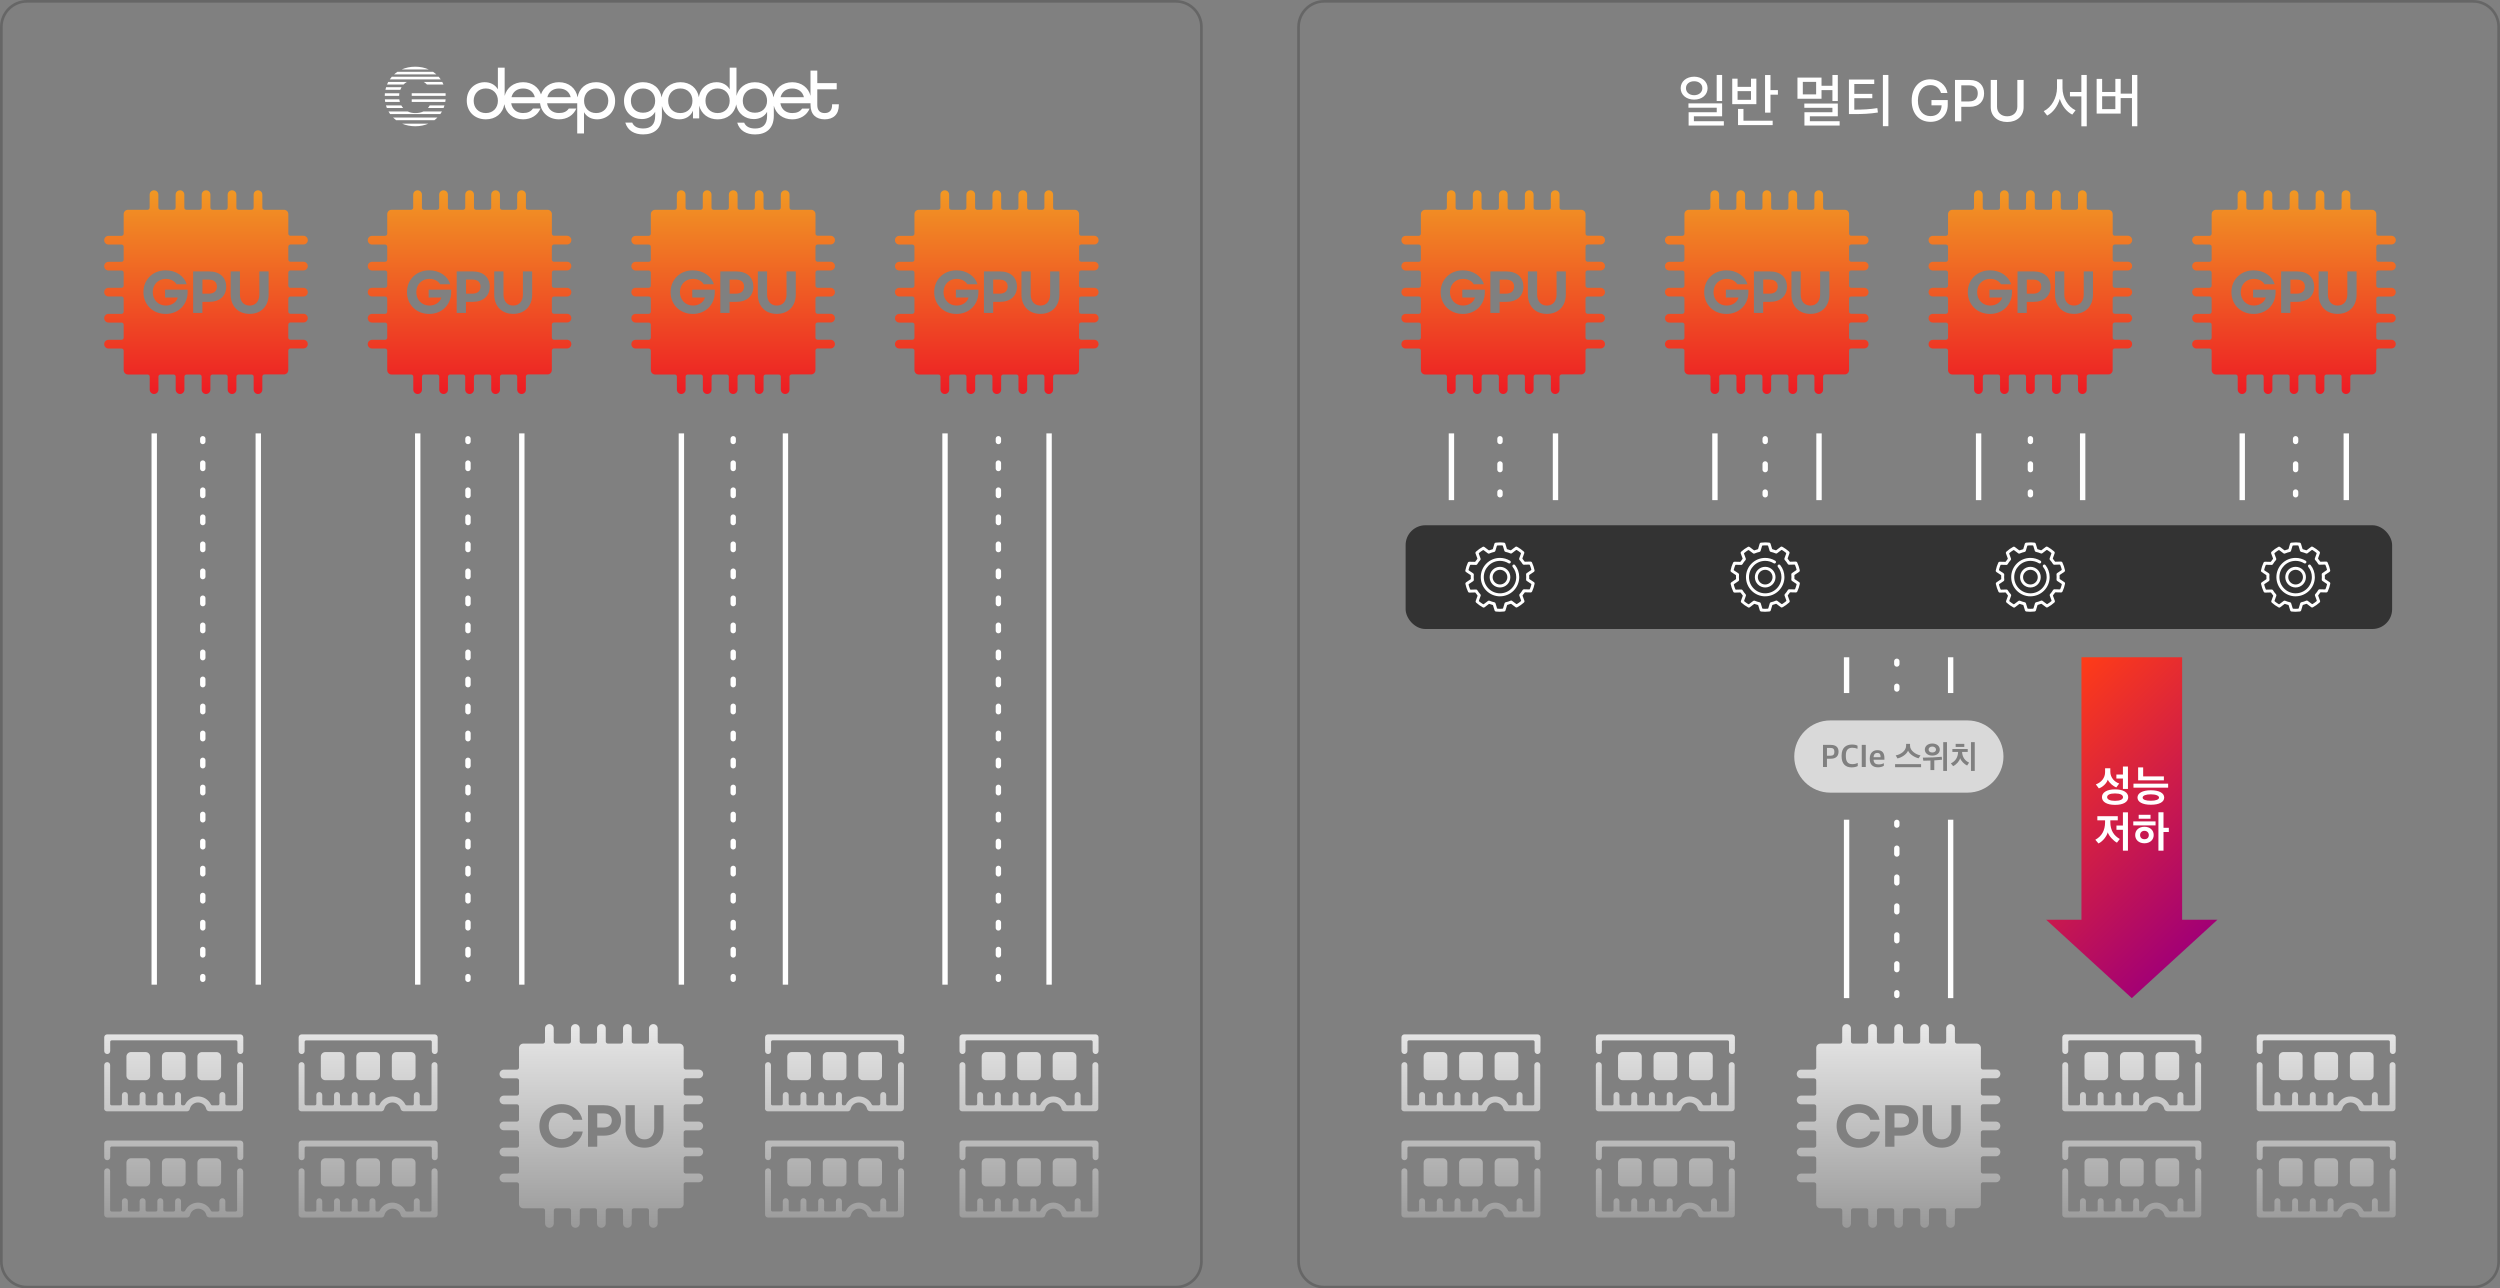 <?xml version="1.0" encoding="UTF-8"?>
<svg id="Layer_2" data-name="Layer 2" xmlns="http://www.w3.org/2000/svg" xmlns:xlink="http://www.w3.org/1999/xlink" viewBox="0 0 928.84 478.71">
  <rect x="0" y="0" width="928.84" height="478.71" fill="#808080" stroke="none"/>
  <defs>
    <style>
      .cls-1 {
        fill: url(#_무제_그라디언트_3);
      }

      .cls-1, .cls-2, .cls-3, .cls-4, .cls-5, .cls-6, .cls-7, .cls-8 {
        stroke-width: 0px;
      }

      .cls-2 {
        fill: url(#_무제_그라디언트_35);
      }

      .cls-9 {
        stroke-dasharray: 0 0 0 0 0 0 2.15 8.59;
      }

      .cls-9, .cls-10, .cls-11, .cls-12 {
        fill: none;
        stroke: #fff;
        stroke-linecap: round;
        stroke-linejoin: round;
        stroke-width: 2px;
      }

      .cls-3 {
        fill: url(#_무제_그라디언트_53);
      }

      .cls-4 {
        fill: url(#_무제_그라디언트_5);
      }

      .cls-13 {
        opacity: .7;
      }

      .cls-5 {
        fill: #666;
      }

      .cls-11 {
        stroke-dasharray: 0 0 0 0 0 0 2.09 8.36;
      }

      .cls-6 {
        fill: url(#_무제_그라디언트);
      }

      .cls-7 {
        fill: #333;
      }

      .cls-8 {
        fill: #fff;
      }

      .cls-12 {
        stroke-dasharray: 0 0 0 0 0 0 2.01 8.03;
      }
    </style>
    <linearGradient id="_무제_그라디언트" data-name="무제 그라디언트" x1="755.03" y1="216.91" x2="829.04" y2="142.89" gradientTransform="translate(0 479.42) scale(1 -1)" gradientUnits="userSpaceOnUse">
      <stop offset="0" stop-color="#ff3c17"/>
      <stop offset="1" stop-color="#a20075"/>
    </linearGradient>
    <linearGradient id="_무제_그라디언트_35" data-name="무제 그라디언트 35" x1="223.41" y1="380.49" x2="223.41" y2="456.18" gradientUnits="userSpaceOnUse">
      <stop offset="0" stop-color="#e8e8e8"/>
      <stop offset="1" stop-color="#999"/>
    </linearGradient>
    <linearGradient id="_무제_그라디언트_3" data-name="무제 그라디언트 3" x1="223.43" y1="333.03" x2="223.43" y2="408.72" gradientTransform="translate(0 479.42) scale(1 -1)" gradientUnits="userSpaceOnUse">
      <stop offset="0" stop-color="#ed1c24"/>
      <stop offset="1" stop-color="#f19824"/>
    </linearGradient>
    <linearGradient id="_무제_그라디언트_53" data-name="무제 그라디언트 53" x1="705.36" y1="380.49" x2="705.36" y2="456.18" gradientUnits="userSpaceOnUse">
      <stop offset="0" stop-color="#e8e8e8"/>
      <stop offset="1" stop-color="#999"/>
    </linearGradient>
    <linearGradient id="_무제_그라디언트_5" data-name="무제 그라디언트 5" x1="705.39" y1="333.03" x2="705.39" y2="408.72" gradientTransform="translate(0 479.42) scale(1 -1)" gradientUnits="userSpaceOnUse">
      <stop offset="0" stop-color="#ed1c24"/>
      <stop offset="1" stop-color="#f19824"/>
    </linearGradient>
  </defs>
  <g id="Layer_1-2" data-name="Layer 1-2">
    <polygon class="cls-6" points="810.74 341.72 810.74 244.2 773.33 244.2 773.33 341.72 760.22 341.72 792.04 370.84 823.85 341.72 810.74 341.72"/>
    <rect class="cls-7" x="522.24" y="195.15" width="366.52" height="38.55" rx="7.36" ry="7.36"/>
    <g>
      <path class="cls-2" d="M61.86,401.34h5.4c.94,0,1.7-.76,1.7-1.7v-7.06c0-.94-.76-1.7-1.7-1.7h-5.4c-.94,0-1.7.76-1.7,1.7v7.06c0,.94.76,1.7,1.7,1.7ZM38.72,411.82v-16.1c0-.61.49-1.1,1.1-1.1s1.1.49,1.1,1.1v14.41c0,.29.25.54.54.54h3.3c.29,0,.54-.25.54-.54v-3.3c0-.61.49-1.1,1.1-1.1s1.1.49,1.1,1.1v3.3c0,.29.25.54.54.54h3.3c.31,0,.54-.25.54-.54v-3.3c0-.61.49-1.1,1.1-1.1s1.1.49,1.1,1.1v3.3c0,.29.25.54.54.54h3.3c.31,0,.54-.25.54-.54v-3.3c0-.61.49-1.1,1.1-1.1s1.1.49,1.1,1.1v3.3c0,.29.25.54.54.54h3.32c.29,0,.54-.25.54-.54v-3.3c0-.61.49-1.1,1.1-1.1s1.1.49,1.1,1.1v3.3c0,.29.25.54.54.54h.51c.21,0,.4-.12.48-.31.88-1.82,2.76-2.99,4.78-2.99s3.91,1.17,4.78,2.99c.09.19.28.31.48.31h2.15c.29,0,.54-.25.54-.54v-3.3c0-.61.49-1.1,1.1-1.1s1.1.49,1.1,1.1v3.3c0,.29.25.54.54.54h3.3c.29,0,.54-.25.54-.54v-14.41c0-.61.49-1.1,1.1-1.1s1.1.49,1.1,1.1v16.05c0,.61-.49,1.1-1.1,1.1h-11.46c-.06,0-.11-.01-.15-.02-.08-.01-.15-.02-.21-.05-.07-.02-.13-.05-.19-.08-.06-.04-.12-.07-.18-.12s-.11-.09-.15-.14-.07-.11-.12-.16c-.05-.06-.06-.13-.08-.2-.01-.05-.04-.09-.06-.14-.29-1.35-1.59-2.36-3.03-2.36s-2.74,1.02-3.03,2.38c-.02.06-.05.09-.06.14-.02.06-.04.12-.06.16-.04.06-.07.13-.13.2l-.04.05s-.05.06-.07.08c-.05.05-.12.09-.21.14-.04.01-.06.04-.09.06-.01.01-.02.01-.04.02-.13.05-.26.08-.38.08h-29.7c-.61,0-1.1-.49-1.1-1.1h.06ZM147.28,401.34h5.41c.94,0,1.7-.76,1.7-1.7v-7.06c0-.94-.76-1.7-1.7-1.7h-5.41c-.94,0-1.7.76-1.7,1.7v7.06c0,.94.76,1.7,1.7,1.7ZM48.67,401.34h5.41c.94,0,1.7-.76,1.7-1.7v-7.06c0-.94-.76-1.7-1.7-1.7h-5.41c-.94,0-1.7.76-1.7,1.7v7.06c0,.94.76,1.7,1.7,1.7ZM366.43,401.34h5.41c.94,0,1.7-.76,1.7-1.7v-7.06c0-.94-.76-1.7-1.7-1.7h-5.41c-.94,0-1.7.76-1.7,1.7v7.06c0,.94.76,1.7,1.7,1.7ZM356.48,411.82v-16.1c0-.61.49-1.1,1.1-1.1s1.1.49,1.1,1.1v14.41c0,.29.25.54.54.54h3.3c.29,0,.54-.25.54-.54v-3.3c0-.61.49-1.1,1.1-1.1s1.1.49,1.1,1.1v3.3c0,.29.25.54.54.54h3.3c.31,0,.54-.25.54-.54v-3.3c0-.61.49-1.1,1.1-1.1s1.1.49,1.1,1.1v3.3c0,.29.25.54.54.54h3.3c.31,0,.54-.25.54-.54v-3.3c0-.61.49-1.1,1.1-1.1s1.1.49,1.1,1.1v3.3c0,.29.25.54.54.54h3.32c.29,0,.54-.25.54-.54v-3.3c0-.61.49-1.1,1.1-1.1s1.1.49,1.1,1.1v3.3c0,.29.25.54.54.54h.51c.21,0,.4-.12.48-.31.88-1.82,2.76-2.99,4.78-2.99s3.91,1.17,4.78,2.99c.09.19.28.31.48.31h2.15c.29,0,.54-.25.54-.54v-3.3c0-.61.49-1.1,1.1-1.1s1.1.49,1.1,1.1v3.3c0,.29.25.54.54.54h3.3c.29,0,.54-.25.54-.54v-14.41c0-.61.49-1.1,1.1-1.1s1.1.49,1.1,1.1v16.05c0,.61-.49,1.1-1.1,1.1h-11.46c-.06,0-.11-.01-.15-.02-.08-.01-.15-.02-.21-.05-.07-.02-.13-.05-.19-.08-.06-.04-.12-.07-.18-.12s-.11-.09-.15-.14c-.05-.05-.07-.11-.12-.16-.05-.06-.06-.13-.08-.2-.01-.05-.04-.09-.06-.14-.29-1.35-1.59-2.36-3.03-2.36s-2.74,1.02-3.03,2.38c-.02.06-.05.09-.06.14-.02.06-.04.12-.06.16-.04.06-.07.13-.13.2l-.04.05s-.05.06-.07.08c-.05.05-.12.09-.21.14-.04.01-.06.04-.09.06-.01.01-.02.01-.04.02-.13.05-.26.08-.38.08h-29.7c-.61,0-1.1-.49-1.1-1.1h.06ZM392.81,401.34h5.41c.94,0,1.7-.76,1.7-1.7v-7.06c0-.94-.76-1.7-1.7-1.7h-5.41c-.94,0-1.7.76-1.7,1.7v7.06c0,.94.76,1.7,1.7,1.7ZM294.2,401.34h5.41c.94,0,1.7-.76,1.7-1.7v-7.06c0-.94-.76-1.7-1.7-1.7h-5.41c-.94,0-1.7.76-1.7,1.7v7.06c0,.94.76,1.7,1.7,1.7ZM320.58,401.34h5.41c.94,0,1.7-.76,1.7-1.7v-7.06c0-.94-.76-1.7-1.7-1.7h-5.41c-.94,0-1.7.76-1.7,1.7v7.06c0,.94.76,1.7,1.7,1.7ZM284.25,411.82v-16.1c0-.61.49-1.1,1.1-1.1s1.1.49,1.1,1.1v14.41c0,.29.25.54.54.54h3.3c.29,0,.54-.25.54-.54v-3.3c0-.61.49-1.1,1.1-1.1s1.1.49,1.1,1.1v3.3c0,.29.25.54.54.54h3.3c.31,0,.54-.25.54-.54v-3.3c0-.61.49-1.1,1.1-1.1s1.1.49,1.1,1.1v3.3c0,.29.25.54.54.54h3.3c.31,0,.54-.25.54-.54v-3.3c0-.61.49-1.1,1.1-1.1s1.1.49,1.1,1.1v3.3c0,.29.25.54.54.54h3.32c.29,0,.54-.25.54-.54v-3.3c0-.61.49-1.1,1.1-1.1s1.1.49,1.1,1.1v3.3c0,.29.25.54.54.54h.51c.21,0,.4-.12.48-.31.88-1.82,2.76-2.99,4.78-2.99s3.91,1.17,4.78,2.99c.09.19.28.31.48.31h2.15c.29,0,.54-.25.54-.54v-3.3c0-.61.49-1.1,1.1-1.1s1.1.49,1.1,1.1v3.3c0,.29.25.54.54.54h3.3c.29,0,.54-.25.54-.54v-14.41c0-.61.49-1.1,1.1-1.1s1.1.49,1.1,1.1v16.05c0,.61-.49,1.1-1.1,1.1h-11.46c-.06,0-.11-.01-.15-.02-.08-.01-.15-.02-.21-.05-.07-.02-.13-.05-.19-.08-.06-.04-.12-.07-.18-.12s-.11-.09-.15-.14c-.05-.05-.07-.11-.12-.16-.05-.06-.06-.13-.08-.2-.01-.05-.04-.09-.06-.14-.29-1.35-1.59-2.36-3.03-2.36s-2.74,1.02-3.03,2.38c-.02.06-.05.09-.06.14-.02.06-.04.12-.06.16-.04.06-.07.13-.13.2l-.04.05s-.05.06-.07.08c-.05.05-.12.09-.21.14-.04.01-.06.04-.09.06-.01.01-.02.01-.04.02-.13.05-.26.08-.38.08h-29.7c-.61,0-1.1-.49-1.1-1.1h.06ZM307.39,401.34h5.4c.94,0,1.7-.76,1.7-1.7v-7.06c0-.94-.76-1.7-1.7-1.7h-5.4c-.94,0-1.7.76-1.7,1.7v7.06c0,.94.76,1.7,1.7,1.7ZM134.09,401.34h5.4c.94,0,1.7-.76,1.7-1.7v-7.06c0-.94-.76-1.7-1.7-1.7h-5.4c-.94,0-1.7.76-1.7,1.7v7.06c0,.94.76,1.7,1.7,1.7ZM379.62,401.34h5.4c.94,0,1.7-.76,1.7-1.7v-7.06c0-.94-.76-1.7-1.7-1.7h-5.4c-.94,0-1.7.76-1.7,1.7v7.06c0,.94.76,1.7,1.7,1.7ZM110.95,411.82v-16.1c0-.61.49-1.1,1.1-1.1s1.1.49,1.1,1.1v14.41c0,.29.25.54.54.54h3.3c.29,0,.54-.25.54-.54v-3.3c0-.61.49-1.1,1.1-1.1s1.1.49,1.1,1.1v3.3c0,.29.25.54.54.54h3.3c.31,0,.54-.25.54-.54v-3.3c0-.61.49-1.1,1.1-1.1s1.1.49,1.1,1.1v3.3c0,.29.25.54.54.54h3.3c.31,0,.54-.25.54-.54v-3.3c0-.61.49-1.1,1.1-1.1s1.1.49,1.1,1.1v3.3c0,.29.25.54.54.54h3.32c.29,0,.54-.25.54-.54v-3.3c0-.61.49-1.1,1.1-1.1s1.1.49,1.1,1.1v3.3c0,.29.25.54.54.54h.51c.21,0,.4-.12.48-.31.88-1.82,2.76-2.99,4.78-2.99s3.91,1.17,4.78,2.99c.09.19.28.31.48.31h2.15c.29,0,.54-.25.54-.54v-3.3c0-.61.49-1.1,1.1-1.1s1.1.49,1.1,1.1v3.3c0,.29.25.54.54.54h3.3c.29,0,.54-.25.54-.54v-14.41c0-.61.49-1.1,1.1-1.1s1.1.49,1.1,1.1v16.05c0,.61-.49,1.1-1.1,1.1h-11.46c-.06,0-.11-.01-.15-.02-.08-.01-.15-.02-.21-.05-.07-.02-.13-.05-.19-.08s-.12-.07-.18-.12-.11-.09-.15-.14-.07-.11-.12-.16c-.05-.06-.06-.13-.08-.2,0-.05-.04-.09-.06-.14-.29-1.35-1.59-2.36-3.03-2.36s-2.74,1.02-3.03,2.38c-.02.06-.05.09-.06.14-.02.06-.04.12-.06.16-.04.06-.07.13-.13.2l-.04.05s-.05.06-.07.08c-.05.05-.12.09-.21.14-.04.01-.06.04-.09.06,0,.01-.02.01-.04.02-.13.05-.26.08-.38.08h-29.7c-.61,0-1.1-.49-1.1-1.1h.06ZM120.9,401.34h5.41c.94,0,1.7-.76,1.7-1.7v-7.06c0-.94-.76-1.7-1.7-1.7h-5.41c-.94,0-1.7.76-1.7,1.7v7.06c0,.94.76,1.7,1.7,1.7ZM320.58,440.79h5.41c.94,0,1.7-.76,1.7-1.7v-7.06c0-.94-.76-1.7-1.7-1.7h-5.41c-.94,0-1.7.76-1.7,1.7v7.06c0,.94.76,1.7,1.7,1.7ZM335.92,424.84v5.09c.01.62-.48,1.12-1.09,1.12s-1.1-.49-1.1-1.1v-3.44c0-.29-.25-.54-.54-.54h-46.17c-.29,0-.54.25-.54.54v3.44c0,.61-.49,1.1-1.1,1.1s-1.12-.49-1.12-1.1v-5.1c0-.61.49-1.1,1.1-1.1h49.46c.61,0,1.1.49,1.1,1.1h0ZM307.39,440.79h5.4c.94,0,1.7-.76,1.7-1.7v-7.06c0-.94-.76-1.7-1.7-1.7h-5.4c-.94,0-1.7.76-1.7,1.7v7.06c0,.94.76,1.7,1.7,1.7ZM254.8,400.62h4.83c.89,0,1.62-.72,1.62-1.62s-.72-1.62-1.62-1.62h-4.83c-.43,0-.79-.36-.79-.79v-7.24c0-.89-.72-1.62-1.62-1.62h-7.24c-.43,0-.79-.36-.79-.79v-4.83c0-.89-.72-1.62-1.62-1.62s-1.62.72-1.62,1.62v4.83c0,.43-.36.79-.79.79h-4.83c-.43,0-.79-.36-.79-.79v-4.83c0-.89-.72-1.62-1.62-1.62s-1.62.72-1.62,1.62v4.83c0,.43-.36.79-.79.79h-4.83c-.43,0-.79-.36-.79-.79v-4.83c0-.89-.72-1.62-1.62-1.62s-1.62.72-1.62,1.62v4.83c0,.43-.36.79-.79.79h-4.87c-.43,0-.79-.36-.79-.79v-4.83c0-.89-.72-1.62-1.62-1.62s-1.62.72-1.62,1.62v4.83c0,.43-.36.79-.79.79h-4.83c-.43,0-.79-.36-.79-.79v-4.83c0-.89-.72-1.62-1.62-1.62s-1.62.72-1.62,1.62v4.83c0,.43-.36.79-.79.79h-7.24c-.89,0-1.62.72-1.62,1.62v7.27c0,.43-.36.79-.79.79h-4.83c-.89,0-1.62.72-1.62,1.62s.72,1.62,1.62,1.62h4.83c.43,0,.79.36.79.79v4.83c0,.43-.36.79-.79.79h-4.83c-.89,0-1.62.72-1.62,1.62s.72,1.62,1.62,1.62h4.83c.43,0,.79.36.79.79v4.83c0,.43-.36.79-.79.79h-4.83c-.89,0-1.62.72-1.62,1.62s.72,1.62,1.62,1.62h4.83c.43,0,.79.34.79.79v4.87c0,.43-.36.79-.79.79h-4.83c-.89,0-1.62.72-1.62,1.62s.72,1.62,1.62,1.62h4.83c.43,0,.79.36.79.79v4.83c0,.43-.36.79-.79.79h-4.83c-.89,0-1.62.72-1.62,1.62s.72,1.62,1.62,1.62h4.83c.43,0,.79.36.79.79v7.24c0,.89.72,1.62,1.62,1.62h7.27c.43,0,.79.36.79.79v4.83c0,.89.72,1.62,1.62,1.62s1.62-.72,1.62-1.62v-4.83c0-.43.34-.79.79-.79h4.83c.43,0,.79.36.79.79v4.83c0,.89.72,1.62,1.62,1.62s1.62-.72,1.62-1.62v-4.83c0-.43.36-.79.79-.79h4.83c.43,0,.79.36.79.79v4.83c0,.89.72,1.62,1.62,1.62s1.62-.72,1.62-1.62v-4.83c0-.43.36-.79.79-.79h4.85c.43,0,.79.36.79.79v4.83c0,.89.72,1.62,1.62,1.62s1.62-.72,1.62-1.62v-4.83c0-.43.36-.79.79-.79h4.83c.43,0,.79.36.79.79v4.83c0,.89.72,1.62,1.62,1.62s1.63-.72,1.6-1.65v-4.83c0-.43.36-.79.79-.79h7.24c.89,0,1.62-.72,1.62-1.62v-7.24c0-.43.36-.79.79-.79h4.83c.89,0,1.62-.72,1.62-1.62s-.72-1.62-1.62-1.62h-4.83c-.43,0-.79-.36-.79-.79v-4.83c0-.43.36-.79.79-.79h4.83c.89,0,1.62-.72,1.62-1.62s-.72-1.62-1.62-1.62h-4.83c-.43,0-.79-.36-.79-.79v-4.83c0-.43.36-.79.79-.79h4.83c.89,0,1.62-.72,1.62-1.62s-.72-1.62-1.62-1.62h-4.83c-.43,0-.79-.36-.79-.79v-4.87c0-.43.36-.79.79-.79h4.83c.89,0,1.62-.72,1.62-1.62s-.72-1.62-1.62-1.62h-4.83c-.43,0-.79-.36-.79-.79v-4.83c0-.43.36-.79.79-.79h0ZM208.67,426.43c-4.78,0-8.27-3.42-8.27-8.1s3.51-8.1,8.25-8.1c4.23,0,7.07,2.56,7.7,5.81h-3.47c-.36-1.48-1.93-2.65-4.14-2.65-2.8,0-4.88,2.06-4.88,4.93s2.08,4.93,4.88,4.93c2.22,0,4.02-1.46,4.3-2.85h3.47c-.48,3.09-3.58,6.02-7.84,6.02h0ZM224.38,421.94h-2.48v4.11h-3.44v-15.42h5.91c4.01,0,6.36,2.24,6.36,5.64s-2.34,5.67-6.36,5.67h0ZM246.51,419.21c0,4.37-2.82,7.2-7.05,7.2s-7.05-2.84-7.05-7.2v-8.58h3.44v8.58c0,2.46,1.36,4.11,3.61,4.11s3.61-1.65,3.61-4.11v-8.58h3.44v8.58ZM335.89,435.17v16.05c0,.61-.49,1.1-1.1,1.1h-11.46c-.06,0-.11-.01-.15-.02-.08-.01-.15-.02-.21-.05-.07-.02-.13-.05-.19-.08-.06-.04-.12-.07-.18-.12s-.11-.09-.15-.14c-.05-.05-.07-.11-.12-.16-.05-.06-.06-.13-.08-.2-.01-.05-.04-.09-.06-.14-.29-1.35-1.59-2.36-3.03-2.36s-2.74,1.02-3.03,2.38c-.02.06-.05.09-.06.14-.02.06-.04.12-.06.16-.04.06-.07.13-.13.2l-.04.05s-.05.06-.07.08c-.05.05-.12.09-.21.14-.04.01-.06.04-.09.06-.01.01-.02.01-.04.02-.13.05-.26.08-.38.08h-29.7c-.61,0-1.1-.49-1.1-1.1v-16.1c0-.61.49-1.1,1.1-1.1s1.1.49,1.1,1.1v14.41c0,.29.25.54.54.54h3.3c.29,0,.54-.25.54-.54v-3.3c0-.61.49-1.1,1.1-1.1s1.1.49,1.1,1.1v3.3c0,.29.25.54.54.54h3.3c.31,0,.54-.25.54-.54v-3.3c0-.61.49-1.1,1.1-1.1s1.1.49,1.1,1.1v3.3c0,.29.25.54.54.54h3.3c.31,0,.54-.25.54-.54v-3.3c0-.61.49-1.1,1.1-1.1s1.1.49,1.1,1.1v3.3c0,.29.25.54.54.54h3.32c.29,0,.54-.25.54-.54v-3.3c0-.61.49-1.1,1.1-1.1s1.1.49,1.1,1.1v3.3c0,.29.25.54.54.54h.51c.21,0,.4-.12.48-.31.88-1.82,2.76-2.99,4.78-2.99s3.91,1.17,4.78,2.99c.09.19.28.31.48.31h2.15c.29,0,.54-.25.54-.54v-3.3c0-.61.49-1.1,1.1-1.1s1.1.49,1.1,1.1v3.3c0,.29.25.54.54.54h3.3c.29,0,.54-.25.54-.54v-14.41c0-.61.49-1.1,1.1-1.1s1.1.49,1.1,1.1h.06ZM294.2,440.8h5.41c.94,0,1.7-.76,1.7-1.7v-7.06c0-.94-.76-1.7-1.7-1.7h-5.41c-.94,0-1.7.76-1.7,1.7v7.06c0,.94.76,1.7,1.7,1.7ZM335.92,385.4v5.09c.01.62-.48,1.12-1.09,1.12s-1.1-.49-1.1-1.1v-3.44c0-.29-.25-.54-.54-.54h-46.17c-.29,0-.54.25-.54.54v3.44c0,.61-.49,1.1-1.1,1.1s-1.12-.49-1.12-1.1v-5.1c0-.61.49-1.1,1.1-1.1h49.46c.61,0,1.1.49,1.1,1.1h0ZM408.13,435.17v16.05c0,.61-.49,1.1-1.1,1.1h-11.46c-.06,0-.11-.01-.15-.02-.08-.01-.15-.02-.21-.05-.07-.02-.13-.05-.19-.08-.06-.04-.12-.07-.18-.12s-.11-.09-.15-.14c-.05-.05-.07-.11-.12-.16-.05-.06-.06-.13-.08-.2-.01-.05-.04-.09-.06-.14-.29-1.35-1.59-2.36-3.03-2.36s-2.74,1.02-3.03,2.38c-.02.06-.05.09-.06.14-.02.06-.04.12-.06.16-.04.06-.07.13-.13.2l-.04.05s-.05.06-.07.08c-.05.05-.12.09-.21.14-.04.01-.06.04-.09.06-.01.01-.02.01-.04.02-.13.05-.26.08-.38.08h-29.7c-.61,0-1.1-.49-1.1-1.1v-16.1c0-.61.49-1.1,1.1-1.1s1.1.49,1.1,1.1v14.41c0,.29.25.54.54.54h3.3c.29,0,.54-.25.54-.54v-3.3c0-.61.49-1.1,1.1-1.1s1.1.49,1.1,1.1v3.3c0,.29.25.54.54.54h3.3c.31,0,.54-.25.54-.54v-3.3c0-.61.49-1.1,1.1-1.1s1.1.49,1.1,1.1v3.3c0,.29.25.54.54.54h3.3c.31,0,.54-.25.54-.54v-3.3c0-.61.49-1.1,1.1-1.1s1.1.49,1.1,1.1v3.3c0,.29.25.54.54.54h3.32c.29,0,.54-.25.54-.54v-3.3c0-.61.49-1.1,1.1-1.1s1.1.49,1.1,1.1v3.3c0,.29.25.54.54.54h.51c.21,0,.4-.12.48-.31.88-1.82,2.76-2.99,4.78-2.99s3.91,1.17,4.78,2.99c.09.19.28.31.48.31h2.15c.29,0,.54-.25.54-.54v-3.3c0-.61.49-1.1,1.1-1.1s1.1.49,1.1,1.1v3.3c0,.29.25.54.54.54h3.3c.29,0,.54-.25.54-.54v-14.41c0-.61.49-1.1,1.1-1.1s1.1.49,1.1,1.1h.06ZM408.15,385.4v5.09c.01.62-.48,1.12-1.09,1.12s-1.1-.49-1.1-1.1v-3.44c0-.29-.25-.54-.54-.54h-46.17c-.29,0-.54.25-.54.54v3.44c0,.61-.49,1.1-1.1,1.1s-1.12-.49-1.12-1.1v-5.1c0-.61.49-1.1,1.1-1.1h49.46c.61,0,1.1.49,1.1,1.1h0ZM392.81,440.8h5.41c.94,0,1.7-.76,1.7-1.7v-7.06c0-.94-.76-1.7-1.7-1.7h-5.41c-.94,0-1.7.76-1.7,1.7v7.06c0,.94.76,1.7,1.7,1.7ZM408.15,424.85v5.09c.01.62-.48,1.12-1.09,1.12s-1.1-.49-1.1-1.1v-3.44c0-.29-.25-.54-.54-.54h-46.17c-.29,0-.54.25-.54.54v3.44c0,.61-.49,1.1-1.1,1.1s-1.12-.49-1.12-1.1v-5.1c0-.61.49-1.1,1.1-1.1h49.46c.61,0,1.1.49,1.1,1.1h0ZM366.43,440.8h5.41c.94,0,1.7-.76,1.7-1.7v-7.06c0-.94-.76-1.7-1.7-1.7h-5.41c-.94,0-1.7.76-1.7,1.7v7.06c0,.94.76,1.7,1.7,1.7ZM379.62,440.8h5.4c.94,0,1.7-.76,1.7-1.7v-7.06c0-.94-.76-1.7-1.7-1.7h-5.4c-.94,0-1.7.76-1.7,1.7v7.06c0,.94.76,1.7,1.7,1.7ZM120.9,440.8h5.41c.94,0,1.7-.76,1.7-1.7v-7.06c0-.94-.76-1.7-1.7-1.7h-5.41c-.94,0-1.7.76-1.7,1.7v7.06c0,.94.76,1.7,1.7,1.7ZM75.05,440.8h5.41c.94,0,1.7-.76,1.7-1.7v-7.06c0-.94-.76-1.7-1.7-1.7h-5.41c-.94,0-1.7.76-1.7,1.7v7.06c0,.94.76,1.7,1.7,1.7ZM90.39,424.85v5.09c.01.62-.48,1.12-1.09,1.12s-1.1-.49-1.1-1.1v-3.44c0-.29-.25-.54-.54-.54h-46.18c-.29,0-.54.25-.54.54v3.44c0,.61-.49,1.1-1.1,1.1s-1.12-.49-1.12-1.1v-5.1c0-.61.49-1.1,1.1-1.1h49.46c.61,0,1.1.49,1.1,1.1h0ZM61.86,440.8h5.4c.94,0,1.7-.76,1.7-1.7v-7.06c0-.94-.76-1.7-1.7-1.7h-5.4c-.94,0-1.7.76-1.7,1.7v7.06c0,.94.76,1.7,1.7,1.7ZM90.39,385.4v5.09c.01.62-.48,1.12-1.09,1.12s-1.1-.49-1.1-1.1v-3.44c0-.29-.25-.54-.54-.54h-46.18c-.29,0-.54.25-.54.54v3.44c0,.61-.49,1.1-1.1,1.1s-1.12-.49-1.12-1.1v-5.1c0-.61.49-1.1,1.1-1.1h49.46c.61,0,1.1.49,1.1,1.1h0ZM48.67,440.8h5.41c.94,0,1.7-.76,1.7-1.7v-7.06c0-.94-.76-1.7-1.7-1.7h-5.41c-.94,0-1.7.76-1.7,1.7v7.06c0,.94.76,1.7,1.7,1.7ZM227.3,416.28c0,1.72-1.15,2.63-3.06,2.63h-2.34v-5.23h2.34c1.91,0,3.06.89,3.06,2.6ZM90.36,435.18v16.05c0,.61-.49,1.1-1.1,1.1h-11.46c-.06,0-.11-.01-.15-.02-.08-.01-.15-.02-.21-.05-.07-.02-.13-.05-.19-.08-.06-.04-.12-.07-.18-.12s-.11-.09-.15-.14c-.05-.05-.07-.11-.12-.16-.05-.06-.06-.13-.08-.2-.01-.05-.04-.09-.06-.14-.29-1.35-1.59-2.36-3.03-2.36s-2.74,1.02-3.03,2.38c-.02.06-.05.09-.06.14-.02.06-.04.12-.06.16-.04.06-.07.13-.13.2l-.04.05s-.05.06-.07.08c-.05.05-.12.09-.21.14-.04.01-.06.04-.09.06-.01.01-.02.01-.04.02-.13.05-.26.08-.38.08h-29.7c-.61,0-1.1-.49-1.1-1.1v-16.1c0-.61.49-1.1,1.1-1.1s1.1.49,1.1,1.1v14.41c0,.29.25.54.54.54h3.3c.29,0,.54-.25.54-.54v-3.3c0-.61.49-1.1,1.1-1.1s1.1.49,1.1,1.1v3.3c0,.29.25.54.54.54h3.3c.31,0,.54-.25.54-.54v-3.3c0-.61.49-1.1,1.1-1.1s1.1.49,1.1,1.1v3.3c0,.29.25.54.54.54h3.3c.31,0,.54-.25.54-.54v-3.3c0-.61.49-1.1,1.1-1.1s1.1.49,1.1,1.1v3.3c0,.29.25.54.54.54h3.32c.29,0,.54-.25.54-.54v-3.3c0-.61.49-1.1,1.1-1.1s1.1.49,1.1,1.1v3.3c0,.29.25.54.54.54h.51c.21,0,.4-.12.48-.31.88-1.82,2.76-2.99,4.78-2.99s3.91,1.17,4.78,2.99c.09.19.28.31.48.31h2.15c.29,0,.54-.25.54-.54v-3.3c0-.61.49-1.1,1.1-1.1s1.1.49,1.1,1.1v3.3c0,.29.25.54.54.54h3.3c.29,0,.54-.25.54-.54v-14.41c0-.61.49-1.1,1.1-1.1s1.1.49,1.1,1.1h.06ZM162.62,424.86v5.09c0,.62-.48,1.12-1.09,1.12s-1.1-.49-1.1-1.1v-3.44c0-.29-.25-.54-.54-.54h-46.17c-.29,0-.54.25-.54.54v3.44c0,.61-.49,1.1-1.1,1.1s-1.12-.49-1.12-1.1v-5.1c0-.61.49-1.1,1.1-1.1h49.46c.61,0,1.1.49,1.1,1.1h0ZM147.28,440.81h5.41c.94,0,1.7-.76,1.7-1.7v-7.06c0-.94-.76-1.7-1.7-1.7h-5.41c-.94,0-1.7.76-1.7,1.7v7.06c0,.94.76,1.7,1.7,1.7ZM162.62,385.41v5.09c0,.62-.48,1.12-1.09,1.12s-1.1-.49-1.1-1.1v-3.44c0-.29-.25-.54-.54-.54h-46.17c-.29,0-.54.25-.54.54v3.44c0,.61-.49,1.1-1.1,1.1s-1.12-.49-1.12-1.1v-5.1c0-.61.49-1.1,1.1-1.1h49.46c.61,0,1.1.49,1.1,1.1h0ZM134.09,440.81h5.4c.94,0,1.7-.76,1.7-1.7v-7.06c0-.94-.76-1.7-1.7-1.7h-5.4c-.94,0-1.7.76-1.7,1.7v7.06c0,.94.76,1.7,1.7,1.7ZM162.59,435.18v16.05c0,.61-.49,1.1-1.1,1.1h-11.46c-.06,0-.11-.01-.15-.02-.08-.01-.15-.02-.21-.05-.07-.02-.13-.05-.19-.08-.06-.04-.12-.07-.18-.12s-.11-.09-.15-.14c-.05-.05-.07-.11-.12-.16-.05-.06-.06-.13-.08-.2,0-.05-.04-.09-.06-.14-.29-1.35-1.59-2.36-3.03-2.36s-2.74,1.02-3.03,2.38c-.02.06-.05.09-.06.14-.02.06-.04.12-.06.16-.04.06-.07.13-.13.2l-.04.05s-.05.06-.07.08c-.05.05-.12.09-.21.14-.04.01-.06.04-.09.06,0,.01-.02.01-.04.02-.13.05-.26.08-.38.08h-29.7c-.61,0-1.1-.49-1.1-1.1v-16.1c0-.61.49-1.1,1.1-1.1s1.1.49,1.1,1.1v14.41c0,.29.25.54.54.54h3.3c.29,0,.54-.25.54-.54v-3.3c0-.61.49-1.1,1.1-1.1s1.1.49,1.1,1.1v3.3c0,.29.25.54.54.54h3.3c.31,0,.54-.25.54-.54v-3.3c0-.61.49-1.1,1.1-1.1s1.1.49,1.1,1.1v3.3c0,.29.25.54.54.54h3.3c.31,0,.54-.25.54-.54v-3.3c0-.61.49-1.1,1.1-1.1s1.1.49,1.1,1.1v3.3c0,.29.25.54.54.54h3.32c.29,0,.54-.25.54-.54v-3.3c0-.61.49-1.1,1.1-1.1s1.1.49,1.1,1.1v3.3c0,.29.25.54.54.54h.51c.21,0,.4-.12.48-.31.88-1.82,2.76-2.99,4.78-2.99s3.91,1.17,4.78,2.99c.09.19.28.31.48.31h2.15c.29,0,.54-.25.54-.54v-3.3c0-.61.49-1.1,1.1-1.1s1.1.49,1.1,1.1v3.3c0,.29.25.54.54.54h3.3c.29,0,.54-.25.54-.54v-14.41c0-.61.49-1.1,1.1-1.1s1.1.49,1.1,1.1h.06ZM75.04,401.36h5.41c.94,0,1.7-.76,1.7-1.7v-7.06c0-.94-.76-1.7-1.7-1.7h-5.41c-.94,0-1.7.76-1.7,1.7v7.06c0,.94.76,1.7,1.7,1.7Z"/>
      <rect class="cls-8" x="56.3" y="161.02" width="2" height="204.82"/>
      <rect class="cls-8" x="94.96" y="161.02" width="2" height="204.82"/>
      <rect class="cls-8" x="154.2" y="161.02" width="2" height="204.82"/>
      <rect class="cls-8" x="192.87" y="161.02" width="2" height="204.82"/>
      <rect class="cls-8" x="252.16" y="161.02" width="2" height="204.82"/>
      <rect class="cls-8" x="290.82" y="161.02" width="2" height="204.82"/>
      <rect class="cls-8" x="350.11" y="161.02" width="2" height="204.82"/>
      <rect class="cls-8" x="388.77" y="161.02" width="2" height="204.82"/>
      <g>
        <line class="cls-10" x1="370.94" y1="163.02" x2="370.94" y2="164.02"/>
        <line class="cls-12" x1="370.94" y1="172.05" x2="370.94" y2="358.82"/>
        <line class="cls-10" x1="370.94" y1="362.84" x2="370.94" y2="363.84"/>
      </g>
      <g>
        <line class="cls-10" x1="272.41" y1="163.02" x2="272.41" y2="164.02"/>
        <line class="cls-12" x1="272.41" y1="172.05" x2="272.41" y2="358.82"/>
        <line class="cls-10" x1="272.41" y1="362.84" x2="272.41" y2="363.84"/>
      </g>
      <g>
        <line class="cls-10" x1="173.87" y1="163.02" x2="173.87" y2="164.02"/>
        <line class="cls-12" x1="173.87" y1="172.05" x2="173.87" y2="358.82"/>
        <line class="cls-10" x1="173.87" y1="362.84" x2="173.87" y2="363.84"/>
      </g>
      <g>
        <line class="cls-10" x1="75.34" y1="163.02" x2="75.34" y2="164.02"/>
        <line class="cls-12" x1="75.34" y1="172.05" x2="75.34" y2="358.82"/>
        <line class="cls-10" x1="75.34" y1="362.84" x2="75.34" y2="363.84"/>
      </g>
      <path class="cls-1" d="M178.53,106.47c0,1.72-1.15,2.63-3.06,2.63h-2.32v-5.23h2.32c1.91,0,3.06.89,3.06,2.6ZM107.11,91.62v4.83c0,.43.36.79.79.79h4.83c.89,0,1.62.72,1.62,1.62s-.72,1.62-1.62,1.62h-4.83c-.43,0-.79.36-.79.79v4.87c0,.43.36.79.79.79h4.83c.89,0,1.62.72,1.62,1.62s-.72,1.62-1.62,1.62h-4.83c-.43,0-.79.36-.79.79v4.83c0,.43.36.79.79.79h4.83c.89,0,1.62.72,1.62,1.62s-.72,1.62-1.62,1.62h-4.83c-.43,0-.79.36-.79.79v4.83c0,.43.36.79.79.79h4.83c.89,0,1.62.72,1.62,1.62s-.72,1.62-1.62,1.62h-4.83c-.43,0-.79.36-.79.79v7.24c0,.89-.72,1.62-1.62,1.62h-7.24c-.43,0-.79.36-.79.79v4.83c.03.93-.7,1.65-1.6,1.65s-1.62-.72-1.62-1.62v-4.83c0-.43-.36-.79-.79-.79h-4.83c-.43,0-.79.36-.79.79v4.83c0,.89-.72,1.62-1.62,1.62s-1.62-.72-1.62-1.62v-4.83c0-.43-.36-.79-.79-.79h-4.85c-.43,0-.79.36-.79.79v4.83c0,.89-.72,1.62-1.62,1.62s-1.62-.72-1.62-1.62v-4.83c0-.43-.36-.79-.79-.79h-4.83c-.43,0-.79.36-.79.79v4.83c0,.89-.72,1.62-1.62,1.62s-1.62-.72-1.62-1.62v-4.83c0-.43-.36-.79-.79-.79h-4.83c-.45,0-.79.36-.79.79v4.83c0,.89-.72,1.62-1.62,1.62s-1.62-.72-1.62-1.62v-4.83c0-.43-.36-.79-.79-.79h-7.27c-.89,0-1.62-.72-1.62-1.62v-7.24c0-.43-.36-.79-.79-.79h-4.83c-.89,0-1.62-.72-1.62-1.62s.72-1.62,1.62-1.62h4.83c.43,0,.79-.36.79-.79v-4.83c0-.43-.36-.79-.79-.79h-4.83c-.89,0-1.62-.72-1.62-1.62s.72-1.62,1.62-1.62h4.83c.43,0,.79-.36.79-.79v-4.87c0-.45-.36-.79-.79-.79h-4.83c-.89,0-1.62-.72-1.62-1.62s.72-1.62,1.62-1.62h4.83c.43,0,.79-.36.79-.79v-4.83c0-.43-.36-.79-.79-.79h-4.83c-.89,0-1.62-.72-1.62-1.62s.72-1.62,1.62-1.62h4.83c.43,0,.79-.36.79-.79v-4.83c0-.43-.36-.79-.79-.79h-4.83c-.89,0-1.62-.72-1.62-1.62s.72-1.62,1.62-1.62h4.83c.43,0,.79-.36.79-.79v-7.27c0-.89.72-1.62,1.62-1.62h7.24c.43,0,.79-.36.79-.79v-4.83c0-.89.72-1.62,1.62-1.62s1.62.72,1.62,1.62v4.83c0,.43.36.79.79.79h4.83c.43,0,.79-.36.79-.79v-4.83c0-.89.72-1.62,1.62-1.62s1.62.72,1.62,1.62v4.83c0,.43.36.79.79.79h4.87c.43,0,.79-.36.79-.79v-4.83c0-.89.72-1.62,1.62-1.62s1.62.72,1.62,1.62v4.83c0,.43.36.79.79.79h4.83c.43,0,.79-.36.79-.79v-4.83c0-.89.72-1.62,1.62-1.62s1.62.72,1.62,1.62v4.83c0,.43.36.79.79.79h4.83c.43,0,.79-.36.79-.79v-4.83c0-.89.72-1.62,1.62-1.62s1.62.72,1.62,1.62v4.83c0,.43.36.79.79.79h7.24c.89,0,1.62.72,1.62,1.62v7.24c0,.43.36.79.79.79h4.83c.89,0,1.62.72,1.62,1.62s-.72,1.62-1.62,1.62h-4.83c-.43,0-.79.36-.79.79h-.01ZM69.71,107.63h-8.37v2.91h4.71c-.36,1.51-2.01,2.99-4.42,2.99-2.8,0-4.88-2.1-4.88-4.99s2.08-4.93,4.88-4.93c1.87,0,3.34.88,3.97,2.01h3.78c-.89-2.91-3.82-5.18-7.84-5.18-4.75,0-8.25,3.42-8.25,8.1s3.51,8.1,8.25,8.1,8.17-3.42,8.17-8.1c0,0,0-.91,0-.91ZM84.03,106.48c0-3.4-2.36-5.64-6.36-5.64h-5.91v15.42h3.44v-4.11h2.48c4.02,0,6.36-2.24,6.36-5.67h-.01ZM99.8,100.84h-3.44v8.58c0,2.46-1.36,4.11-3.61,4.11s-3.61-1.65-3.61-4.11v-8.58h-3.44v8.58c0,4.37,2.82,7.2,7.05,7.2s7.05-2.84,7.05-7.2v-8.58ZM77.53,103.88h-2.32v5.23h2.32c1.91,0,3.06-.91,3.06-2.63s-1.15-2.6-3.06-2.6ZM400.91,101.27v4.87c0,.43.36.79.79.79h4.83c.89,0,1.62.72,1.62,1.62s-.72,1.62-1.62,1.62h-4.83c-.43,0-.79.36-.79.79v4.83c0,.43.36.79.79.79h4.83c.89,0,1.62.72,1.62,1.62s-.72,1.62-1.62,1.62h-4.83c-.43,0-.79.36-.79.79v4.83c0,.43.36.79.79.79h4.83c.89,0,1.62.72,1.62,1.62s-.72,1.62-1.62,1.62h-4.83c-.43,0-.79.36-.79.79v7.24c0,.89-.72,1.62-1.62,1.62h-7.24c-.43,0-.79.36-.79.79v4.83c.03.93-.7,1.65-1.6,1.65s-1.62-.72-1.62-1.62v-4.83c0-.43-.36-.79-.79-.79h-4.83c-.43,0-.79.36-.79.79v4.83c0,.89-.72,1.62-1.62,1.62s-1.62-.72-1.62-1.62v-4.83c0-.43-.36-.79-.79-.79h-4.85c-.43,0-.79.36-.79.79v4.83c0,.89-.72,1.62-1.62,1.62s-1.62-.72-1.62-1.62v-4.83c0-.43-.36-.79-.79-.79h-4.83c-.43,0-.79.36-.79.79v4.83c0,.89-.72,1.62-1.62,1.62s-1.62-.72-1.62-1.62v-4.83c0-.43-.36-.79-.79-.79h-4.83c-.45,0-.79.36-.79.79v4.83c0,.89-.72,1.62-1.62,1.62s-1.62-.72-1.62-1.62v-4.83c0-.43-.36-.79-.79-.79h-7.27c-.89,0-1.62-.72-1.62-1.62v-7.24c0-.43-.36-.79-.79-.79h-4.83c-.89,0-1.62-.72-1.62-1.62s.72-1.62,1.62-1.62h4.83c.43,0,.79-.36.79-.79v-4.83c0-.43-.36-.79-.79-.79h-4.83c-.89,0-1.62-.72-1.62-1.62s.72-1.62,1.62-1.62h4.83c.43,0,.79-.36.79-.79v-4.87c0-.45-.36-.79-.79-.79h-4.83c-.89,0-1.62-.72-1.62-1.62s.72-1.62,1.62-1.62h4.83c.43,0,.79-.36.79-.79v-4.83c0-.43-.36-.79-.79-.79h-4.83c-.89,0-1.62-.72-1.62-1.62s.72-1.62,1.62-1.62h4.83c.43,0,.79-.36.79-.79v-4.83c0-.43-.36-.79-.79-.79h-4.83c-.89,0-1.62-.72-1.62-1.62s.72-1.62,1.62-1.62h4.83c.43,0,.79-.36.79-.79v-7.27c0-.89.72-1.62,1.62-1.62h7.24c.43,0,.79-.36.79-.79v-4.83c0-.89.72-1.62,1.62-1.62s1.62.72,1.62,1.62v4.83c0,.43.36.79.79.79h4.83c.43,0,.79-.36.79-.79v-4.83c0-.89.72-1.62,1.62-1.62s1.62.72,1.62,1.62v4.83c0,.43.36.79.79.79h4.87c.43,0,.79-.36.79-.79v-4.83c0-.89.72-1.62,1.62-1.62s1.62.72,1.62,1.62v4.83c0,.43.36.79.79.79h4.83c.43,0,.79-.36.79-.79v-4.83c0-.89.72-1.62,1.62-1.62s1.62.72,1.62,1.62v4.83c0,.43.36.79.79.79h4.83c.43,0,.79-.36.79-.79v-4.83c0-.89.72-1.62,1.62-1.62s1.62.72,1.62,1.62v4.83c0,.43.36.79.79.79h7.24c.89,0,1.62.72,1.62,1.62v7.24c0,.43.36.79.79.79h4.83c.89,0,1.62.72,1.62,1.62s-.72,1.62-1.62,1.62h-4.83c-.43,0-.79.36-.79.79v4.83c0,.43.36.79.79.79h4.83c.89,0,1.62.72,1.62,1.62s-.72,1.62-1.62,1.62h-4.83c-.43,0-.79.36-.79.79h0ZM363.51,107.63h-8.37v2.91h4.71c-.36,1.51-2.01,2.99-4.42,2.99-2.8,0-4.88-2.1-4.88-4.99s2.08-4.93,4.88-4.93c1.87,0,3.34.88,3.97,2.01h3.78c-.89-2.91-3.82-5.18-7.84-5.18-4.75,0-8.25,3.42-8.25,8.1s3.51,8.1,8.25,8.1,8.17-3.42,8.17-8.1v-.91ZM377.83,106.48c0-3.4-2.36-5.64-6.36-5.64h-5.91v15.42h3.44v-4.11h2.48c4.02,0,6.36-2.24,6.36-5.67h-.01ZM393.6,100.84h-3.44v8.58c0,2.46-1.36,4.11-3.61,4.11s-3.61-1.65-3.61-4.11v-8.58h-3.44v8.58c0,4.37,2.82,7.2,7.05,7.2s7.05-2.84,7.05-7.2v-8.58ZM371.33,103.88h-2.32v5.23h2.32c1.91,0,3.06-.91,3.06-2.63s-1.15-2.6-3.06-2.6ZM302.97,91.62v4.83c0,.43.36.79.79.79h4.83c.89,0,1.62.72,1.62,1.62s-.72,1.62-1.62,1.62h-4.83c-.43,0-.79.36-.79.79v4.87c0,.43.36.79.79.79h4.83c.89,0,1.62.72,1.62,1.62s-.72,1.62-1.62,1.62h-4.83c-.43,0-.79.36-.79.79v4.83c0,.43.36.79.79.79h4.83c.89,0,1.62.72,1.62,1.62s-.72,1.62-1.62,1.62h-4.83c-.43,0-.79.36-.79.79v4.83c0,.43.36.79.79.79h4.83c.89,0,1.62.72,1.62,1.62s-.72,1.62-1.62,1.62h-4.83c-.43,0-.79.36-.79.79v7.24c0,.89-.72,1.62-1.62,1.62h-7.24c-.43,0-.79.36-.79.79v4.83c.03.93-.7,1.65-1.6,1.65s-1.62-.72-1.62-1.62v-4.83c0-.43-.36-.79-.79-.79h-4.83c-.43,0-.79.36-.79.79v4.83c0,.89-.72,1.62-1.62,1.62s-1.62-.72-1.62-1.62v-4.83c0-.43-.36-.79-.79-.79h-4.85c-.43,0-.79.36-.79.79v4.83c0,.89-.72,1.62-1.62,1.62s-1.62-.72-1.62-1.62v-4.83c0-.43-.36-.79-.79-.79h-4.83c-.43,0-.79.36-.79.79v4.83c0,.89-.72,1.62-1.62,1.62s-1.62-.72-1.62-1.62v-4.83c0-.43-.36-.79-.79-.79h-4.83c-.45,0-.79.36-.79.79v4.83c0,.89-.72,1.62-1.62,1.62s-1.62-.72-1.62-1.62v-4.83c0-.43-.36-.79-.79-.79h-7.27c-.89,0-1.62-.72-1.62-1.62v-7.24c0-.43-.36-.79-.79-.79h-4.83c-.89,0-1.62-.72-1.62-1.62s.72-1.62,1.62-1.62h4.83c.43,0,.79-.36.79-.79v-4.83c0-.43-.36-.79-.79-.79h-4.83c-.89,0-1.62-.72-1.62-1.62s.72-1.62,1.62-1.62h4.83c.43,0,.79-.36.79-.79v-4.87c0-.45-.36-.79-.79-.79h-4.83c-.89,0-1.62-.72-1.62-1.62s.72-1.62,1.62-1.62h4.83c.43,0,.79-.36.79-.79v-4.83c0-.43-.36-.79-.79-.79h-4.83c-.89,0-1.62-.72-1.62-1.62s.72-1.62,1.62-1.62h4.83c.43,0,.79-.36.79-.79v-4.83c0-.43-.36-.79-.79-.79h-4.83c-.89,0-1.62-.72-1.62-1.62s.72-1.62,1.62-1.62h4.83c.43,0,.79-.36.79-.79v-7.27c0-.89.72-1.62,1.62-1.62h7.24c.43,0,.79-.36.79-.79v-4.83c0-.89.72-1.62,1.62-1.62s1.62.72,1.62,1.62v4.83c0,.43.36.79.79.79h4.83c.43,0,.79-.36.79-.79v-4.83c0-.89.72-1.62,1.62-1.62s1.62.72,1.62,1.62v4.83c0,.43.36.79.79.79h4.87c.43,0,.79-.36.79-.79v-4.83c0-.89.72-1.62,1.62-1.62s1.62.72,1.62,1.62v4.83c0,.43.36.79.79.79h4.83c.43,0,.79-.36.79-.79v-4.83c0-.89.72-1.62,1.62-1.62s1.62.72,1.62,1.62v4.83c0,.43.36.79.79.79h4.83c.43,0,.79-.36.79-.79v-4.83c0-.89.72-1.62,1.62-1.62s1.62.72,1.62,1.62v4.83c0,.43.36.79.79.79h7.24c.89,0,1.62.72,1.62,1.62v7.24c0,.43.36.79.79.79h4.83c.89,0,1.62.72,1.62,1.62s-.72,1.62-1.62,1.62h-4.83c-.43,0-.79.36-.79.79h0ZM265.57,107.63h-8.37v2.91h4.71c-.36,1.51-2.01,2.99-4.42,2.99-2.8,0-4.88-2.1-4.88-4.99s2.08-4.93,4.88-4.93c1.87,0,3.34.88,3.97,2.01h3.78c-.89-2.91-3.82-5.18-7.84-5.18-4.75,0-8.25,3.42-8.25,8.1s3.51,8.1,8.25,8.1,8.17-3.42,8.17-8.1v-.91ZM279.89,106.48c0-3.4-2.36-5.64-6.36-5.64h-5.91v15.42h3.44v-4.11h2.48c4.02,0,6.36-2.24,6.36-5.67h-.01ZM295.66,100.84h-3.44v8.58c0,2.46-1.36,4.11-3.61,4.11s-3.61-1.65-3.61-4.11v-8.58h-3.44v8.58c0,4.37,2.82,7.2,7.05,7.2s7.05-2.84,7.05-7.2v-8.58ZM205.03,91.62v4.83c0,.43.36.79.79.79h4.83c.89,0,1.62.72,1.62,1.62s-.72,1.62-1.62,1.62h-4.83c-.43,0-.79.36-.79.79v4.87c0,.43.36.79.79.79h4.83c.89,0,1.62.72,1.62,1.62s-.72,1.62-1.62,1.62h-4.83c-.43,0-.79.36-.79.79v4.83c0,.43.36.79.79.79h4.83c.89,0,1.62.72,1.62,1.62s-.72,1.62-1.62,1.62h-4.83c-.43,0-.79.36-.79.79v4.83c0,.43.36.79.79.79h4.83c.89,0,1.62.72,1.62,1.62s-.72,1.62-1.62,1.62h-4.83c-.43,0-.79.36-.79.79v7.24c0,.89-.72,1.62-1.62,1.62h-7.24c-.43,0-.79.36-.79.79v4.83c.03.93-.7,1.65-1.6,1.65s-1.62-.72-1.62-1.62v-4.83c0-.43-.36-.79-.79-.79h-4.83c-.43,0-.79.36-.79.79v4.83c0,.89-.72,1.62-1.62,1.62s-1.62-.72-1.62-1.62v-4.83c0-.43-.36-.79-.79-.79h-4.85c-.43,0-.79.36-.79.79v4.83c0,.89-.72,1.62-1.62,1.62s-1.62-.72-1.62-1.62v-4.83c0-.43-.36-.79-.79-.79h-4.83c-.43,0-.79.36-.79.79v4.83c0,.89-.72,1.62-1.62,1.62s-1.62-.72-1.62-1.62v-4.83c0-.43-.36-.79-.79-.79h-4.83c-.45,0-.79.36-.79.79v4.83c0,.89-.72,1.62-1.62,1.62s-1.62-.72-1.62-1.62v-4.83c0-.43-.36-.79-.79-.79h-7.27c-.89,0-1.62-.72-1.62-1.62v-7.24c0-.43-.36-.79-.79-.79h-4.83c-.89,0-1.62-.72-1.62-1.62s.72-1.62,1.62-1.62h4.83c.43,0,.79-.36.79-.79v-4.83c0-.43-.36-.79-.79-.79h-4.83c-.89,0-1.62-.72-1.62-1.62s.72-1.62,1.62-1.62h4.83c.43,0,.79-.36.79-.79v-4.87c0-.45-.36-.79-.79-.79h-4.83c-.89,0-1.62-.72-1.62-1.62s.72-1.62,1.62-1.62h4.83c.43,0,.79-.36.79-.79v-4.83c0-.43-.36-.79-.79-.79h-4.83c-.89,0-1.62-.72-1.62-1.62s.72-1.62,1.62-1.62h4.83c.43,0,.79-.36.79-.79v-4.83c0-.43-.36-.79-.79-.79h-4.83c-.89,0-1.62-.72-1.62-1.62s.72-1.62,1.62-1.62h4.83c.43,0,.79-.36.79-.79v-7.27c0-.89.72-1.62,1.62-1.62h7.24c.43,0,.79-.36.79-.79v-4.83c0-.89.72-1.62,1.62-1.62s1.62.72,1.62,1.62v4.83c0,.43.36.79.79.79h4.83c.43,0,.79-.36.79-.79v-4.83c0-.89.72-1.62,1.62-1.62s1.62.72,1.62,1.62v4.83c0,.43.36.79.79.79h4.87c.43,0,.79-.36.79-.79v-4.83c0-.89.72-1.62,1.62-1.62s1.62.72,1.62,1.62v4.83c0,.43.36.79.79.79h4.83c.43,0,.79-.36.79-.79v-4.83c0-.89.72-1.62,1.62-1.62s1.62.72,1.62,1.62v4.83c0,.43.36.79.79.79h4.83c.43,0,.79-.36.79-.79v-4.83c0-.89.72-1.62,1.62-1.62s1.62.72,1.62,1.62v4.83c0,.43.36.79.79.79h7.24c.89,0,1.62.72,1.62,1.62v7.24c0,.43.36.79.79.79h4.83c.89,0,1.62.72,1.62,1.62s-.72,1.62-1.62,1.62h-4.83c-.43,0-.79.36-.79.79h0ZM167.63,107.63h-8.37v2.91h4.71c-.36,1.51-2.01,2.99-4.42,2.99-2.8,0-4.88-2.1-4.88-4.99s2.08-4.93,4.88-4.93c1.87,0,3.34.88,3.97,2.01h3.78c-.89-2.91-3.82-5.18-7.84-5.18-4.75,0-8.25,3.42-8.25,8.1s3.51,8.1,8.25,8.1,8.17-3.42,8.17-8.1v-.91h0ZM181.95,106.48c0-3.4-2.36-5.64-6.36-5.64h-5.91v15.42h3.44v-4.11h2.48c4.02,0,6.36-2.24,6.36-5.67h0ZM197.72,100.84h-3.44v8.58c0,2.46-1.36,4.11-3.61,4.11s-3.61-1.65-3.61-4.11v-8.58h-3.44v8.58c0,4.37,2.82,7.2,7.05,7.2s7.05-2.84,7.05-7.2v-8.58ZM273.39,103.88h-2.32v5.23h2.32c1.91,0,3.06-.91,3.06-2.63s-1.15-2.6-3.06-2.6Z"/>
    </g>
    <path class="cls-5" d="M436.87,1c4.96,0,9,4.04,9,9v458.71c0,4.96-4.04,9-9,9H10c-4.96,0-9-4.04-9-9V10C1,5.04,5.04,1,10,1h426.87M436.87,0H10C4.48,0,0,4.48,0,10v458.71c0,5.52,4.48,10,10,10h426.87c5.52,0,10-4.48,10-10V10C446.87,4.48,442.39,0,436.87,0h0Z"/>
    <g>
      <path class="cls-3" d="M543.82,401.34h5.4c.94,0,1.7-.76,1.7-1.7v-7.06c0-.94-.76-1.7-1.7-1.7h-5.4c-.94,0-1.7.76-1.7,1.7v7.06c0,.94.76,1.7,1.7,1.7ZM520.68,411.82v-16.1c0-.61.49-1.1,1.1-1.1s1.1.49,1.1,1.1v14.41c0,.29.25.54.54.54h3.3c.29,0,.54-.25.54-.54v-3.3c0-.61.49-1.1,1.1-1.1s1.1.49,1.1,1.1v3.3c0,.29.25.54.54.54h3.3c.31,0,.54-.25.54-.54v-3.3c0-.61.49-1.1,1.1-1.1s1.1.49,1.1,1.1v3.3c0,.29.25.54.54.54h3.3c.31,0,.54-.25.54-.54v-3.3c0-.61.49-1.1,1.1-1.1s1.1.49,1.1,1.1v3.3c0,.29.25.54.54.54h3.32c.29,0,.54-.25.54-.54v-3.3c0-.61.49-1.1,1.1-1.1s1.1.49,1.1,1.1v3.3c0,.29.25.54.54.54h.51c.21,0,.4-.12.48-.31.88-1.82,2.76-2.99,4.78-2.99s3.91,1.17,4.78,2.99c.09.19.28.31.48.31h2.15c.29,0,.54-.25.54-.54v-3.3c0-.61.49-1.1,1.1-1.1s1.1.49,1.1,1.1v3.3c0,.29.25.54.54.54h3.3c.29,0,.54-.25.54-.54v-14.41c0-.61.49-1.1,1.1-1.1s1.1.49,1.1,1.1v16.05c0,.61-.49,1.1-1.1,1.1h-11.46c-.06,0-.11-.01-.15-.02-.08-.01-.15-.02-.21-.05-.07-.02-.13-.05-.19-.08-.06-.04-.12-.07-.18-.12s-.11-.09-.15-.14-.07-.11-.12-.16c-.05-.06-.06-.13-.08-.2-.01-.05-.04-.09-.06-.14-.29-1.35-1.59-2.36-3.03-2.36s-2.74,1.02-3.03,2.38c-.02.06-.05.09-.06.14-.02.06-.04.12-.06.16-.04.06-.07.13-.13.2l-.04.05s-.05.06-.07.08c-.05.05-.12.09-.21.14-.04.01-.06.04-.09.06-.01.01-.02.01-.04.02-.13.05-.26.08-.38.08h-29.7c-.61,0-1.1-.49-1.1-1.1h.06ZM629.24,401.34h5.41c.94,0,1.7-.76,1.7-1.7v-7.06c0-.94-.76-1.7-1.7-1.7h-5.41c-.94,0-1.7.76-1.7,1.7v7.06c0,.94.76,1.7,1.7,1.7ZM530.63,401.34h5.41c.94,0,1.7-.76,1.7-1.7v-7.06c0-.94-.76-1.7-1.7-1.7h-5.41c-.94,0-1.7.76-1.7,1.7v7.06c0,.94.76,1.7,1.7,1.7ZM848.39,401.34h5.41c.94,0,1.7-.76,1.7-1.7v-7.06c0-.94-.76-1.7-1.7-1.7h-5.41c-.94,0-1.7.76-1.7,1.7v7.06c0,.94.76,1.7,1.7,1.7ZM838.44,411.82v-16.1c0-.61.49-1.1,1.1-1.1s1.1.49,1.1,1.1v14.41c0,.29.25.54.54.54h3.3c.29,0,.54-.25.54-.54v-3.3c0-.61.49-1.1,1.1-1.1s1.1.49,1.1,1.1v3.3c0,.29.25.54.54.54h3.3c.31,0,.54-.25.54-.54v-3.3c0-.61.49-1.1,1.1-1.1s1.1.49,1.1,1.1v3.3c0,.29.25.54.54.54h3.3c.31,0,.54-.25.54-.54v-3.3c0-.61.49-1.1,1.1-1.1s1.1.49,1.1,1.1v3.3c0,.29.25.54.54.54h3.32c.29,0,.54-.25.54-.54v-3.3c0-.61.49-1.1,1.1-1.1s1.1.49,1.1,1.1v3.3c0,.29.25.54.54.54h.51c.21,0,.4-.12.48-.31.88-1.82,2.76-2.99,4.78-2.99s3.91,1.17,4.78,2.99c.09.19.28.31.48.31h2.15c.29,0,.54-.25.54-.54v-3.3c0-.61.49-1.1,1.1-1.1s1.1.49,1.1,1.1v3.3c0,.29.25.54.54.54h3.3c.29,0,.54-.25.54-.54v-14.41c0-.61.49-1.1,1.1-1.1s1.1.49,1.1,1.1v16.05c0,.61-.49,1.1-1.1,1.1h-11.46c-.06,0-.11-.01-.15-.02-.08-.01-.15-.02-.21-.05-.07-.02-.13-.05-.19-.08-.06-.04-.12-.07-.18-.12s-.11-.09-.15-.14c-.05-.05-.07-.11-.12-.16-.05-.06-.06-.13-.08-.2-.01-.05-.04-.09-.06-.14-.29-1.35-1.59-2.36-3.03-2.36s-2.74,1.02-3.03,2.38c-.02.06-.05.09-.06.14-.02.06-.04.12-.06.16-.04.06-.07.13-.13.2l-.04.05s-.05.06-.07.08c-.05.05-.12.09-.21.14-.04.01-.06.04-.09.06-.01.01-.02.01-.04.02-.13.05-.26.08-.38.08h-29.7c-.61,0-1.1-.49-1.1-1.1h.06ZM874.77,401.34h5.41c.94,0,1.7-.76,1.7-1.7v-7.06c0-.94-.76-1.7-1.7-1.7h-5.41c-.94,0-1.7.76-1.7,1.7v7.06c0,.94.76,1.7,1.7,1.7ZM776.16,401.34h5.41c.94,0,1.7-.76,1.7-1.7v-7.06c0-.94-.76-1.7-1.7-1.7h-5.41c-.94,0-1.7.76-1.7,1.7v7.06c0,.94.76,1.7,1.7,1.7ZM802.54,401.34h5.41c.94,0,1.7-.76,1.7-1.7v-7.06c0-.94-.76-1.7-1.7-1.7h-5.41c-.94,0-1.7.76-1.7,1.7v7.06c0,.94.76,1.7,1.7,1.7ZM766.21,411.82v-16.1c0-.61.49-1.1,1.1-1.1s1.1.49,1.1,1.1v14.41c0,.29.25.54.54.54h3.3c.29,0,.54-.25.54-.54v-3.3c0-.61.49-1.1,1.1-1.1s1.1.49,1.1,1.1v3.3c0,.29.25.54.54.54h3.3c.31,0,.54-.25.54-.54v-3.3c0-.61.49-1.1,1.1-1.1s1.1.49,1.1,1.1v3.3c0,.29.25.54.54.54h3.3c.31,0,.54-.25.54-.54v-3.3c0-.61.49-1.1,1.1-1.1s1.1.49,1.1,1.1v3.3c0,.29.25.54.54.54h3.32c.29,0,.54-.25.54-.54v-3.3c0-.61.49-1.1,1.1-1.1s1.1.49,1.1,1.1v3.3c0,.29.25.54.54.54h.51c.21,0,.4-.12.48-.31.88-1.82,2.76-2.99,4.78-2.99s3.91,1.17,4.78,2.99c.09.19.28.31.48.31h2.15c.29,0,.54-.25.54-.54v-3.3c0-.61.49-1.1,1.1-1.1s1.1.49,1.1,1.1v3.3c0,.29.25.54.54.54h3.3c.29,0,.54-.25.54-.54v-14.41c0-.61.49-1.1,1.1-1.1s1.1.49,1.1,1.1v16.05c0,.61-.49,1.1-1.1,1.1h-11.46c-.06,0-.11-.01-.15-.02-.08-.01-.15-.02-.21-.05-.07-.02-.13-.05-.19-.08-.06-.04-.12-.07-.18-.12s-.11-.09-.15-.14c-.05-.05-.07-.11-.12-.16-.05-.06-.06-.13-.08-.2-.01-.05-.04-.09-.06-.14-.29-1.35-1.59-2.36-3.03-2.36s-2.74,1.02-3.03,2.38c-.02.06-.05.09-.06.14-.02.06-.04.12-.06.16-.04.06-.07.13-.13.2l-.04.05s-.05.06-.07.08c-.05.05-.12.09-.21.14-.04.01-.06.04-.09.06-.01.01-.02.01-.04.02-.13.05-.26.08-.38.08h-29.7c-.61,0-1.1-.49-1.1-1.1h.06ZM789.35,401.34h5.4c.94,0,1.7-.76,1.7-1.7v-7.06c0-.94-.76-1.7-1.7-1.7h-5.4c-.94,0-1.7.76-1.7,1.7v7.06c0,.94.76,1.7,1.7,1.7ZM616.05,401.34h5.4c.94,0,1.7-.76,1.7-1.7v-7.06c0-.94-.76-1.7-1.7-1.7h-5.4c-.94,0-1.7.76-1.7,1.7v7.06c0,.94.76,1.7,1.7,1.7ZM861.58,401.34h5.4c.94,0,1.7-.76,1.7-1.7v-7.06c0-.94-.76-1.7-1.7-1.7h-5.4c-.94,0-1.7.76-1.7,1.7v7.06c0,.94.76,1.7,1.7,1.7ZM592.91,411.82v-16.1c0-.61.49-1.1,1.1-1.1s1.1.49,1.1,1.1v14.41c0,.29.25.54.54.54h3.3c.29,0,.54-.25.54-.54v-3.3c0-.61.49-1.1,1.1-1.1s1.1.49,1.1,1.1v3.3c0,.29.25.54.54.54h3.3c.31,0,.54-.25.54-.54v-3.3c0-.61.49-1.1,1.1-1.1s1.1.49,1.1,1.1v3.3c0,.29.25.54.54.54h3.3c.31,0,.54-.25.54-.54v-3.3c0-.61.49-1.1,1.1-1.1s1.1.49,1.1,1.1v3.3c0,.29.25.54.54.54h3.32c.29,0,.54-.25.54-.54v-3.3c0-.61.49-1.1,1.1-1.1s1.1.49,1.1,1.1v3.3c0,.29.25.54.54.54h.51c.21,0,.4-.12.48-.31.88-1.82,2.76-2.99,4.78-2.99s3.91,1.17,4.78,2.99c.09.19.28.31.48.31h2.15c.29,0,.54-.25.54-.54v-3.3c0-.61.49-1.1,1.1-1.1s1.1.49,1.1,1.1v3.3c0,.29.25.54.54.54h3.3c.29,0,.54-.25.54-.54v-14.41c0-.61.49-1.1,1.1-1.1s1.1.49,1.1,1.1v16.05c0,.61-.49,1.1-1.1,1.1h-11.46c-.06,0-.11-.01-.15-.02-.08-.01-.15-.02-.21-.05-.07-.02-.13-.05-.19-.08s-.12-.07-.18-.12-.11-.09-.15-.14-.07-.11-.12-.16c-.05-.06-.06-.13-.08-.2-.01-.05-.04-.09-.06-.14-.29-1.35-1.59-2.36-3.03-2.36s-2.74,1.02-3.03,2.38c-.02.06-.05.09-.06.14-.02.06-.04.12-.06.16-.04.06-.07.13-.13.2l-.04.05s-.05.06-.07.08c-.05.05-.12.09-.21.14-.04.01-.06.04-.09.06-.01.01-.02.01-.04.02-.13.05-.26.08-.38.08h-29.7c-.61,0-1.1-.49-1.1-1.1h.06ZM602.86,401.34h5.41c.94,0,1.7-.76,1.7-1.7v-7.06c0-.94-.76-1.7-1.7-1.7h-5.41c-.94,0-1.7.76-1.7,1.7v7.06c0,.94.76,1.7,1.7,1.7ZM802.54,440.79h5.41c.94,0,1.7-.76,1.7-1.7v-7.06c0-.94-.76-1.7-1.7-1.7h-5.41c-.94,0-1.7.76-1.7,1.7v7.06c0,.94.76,1.7,1.7,1.7ZM817.88,424.84v5.09c.01.62-.48,1.12-1.09,1.12s-1.1-.49-1.1-1.1v-3.44c0-.29-.25-.54-.54-.54h-46.17c-.29,0-.54.25-.54.54v3.44c0,.61-.49,1.1-1.1,1.1s-1.12-.49-1.12-1.1v-5.1c0-.61.49-1.1,1.1-1.1h49.46c.61,0,1.1.49,1.1,1.1h0ZM789.35,440.79h5.4c.94,0,1.7-.76,1.7-1.7v-7.06c0-.94-.76-1.7-1.7-1.7h-5.4c-.94,0-1.7.76-1.7,1.7v7.06c0,.94.76,1.7,1.7,1.7ZM736.76,400.62h4.83c.89,0,1.62-.72,1.62-1.62s-.72-1.62-1.62-1.62h-4.83c-.43,0-.79-.36-.79-.79v-7.24c0-.89-.72-1.62-1.62-1.62h-7.24c-.43,0-.79-.36-.79-.79v-4.83c0-.89-.72-1.62-1.62-1.62s-1.62.72-1.62,1.62v4.83c0,.43-.36.79-.79.79h-4.83c-.43,0-.79-.36-.79-.79v-4.83c0-.89-.72-1.62-1.62-1.62s-1.62.72-1.62,1.62v4.83c0,.43-.36.79-.79.79h-4.83c-.43,0-.79-.36-.79-.79v-4.83c0-.89-.72-1.62-1.62-1.62s-1.62.72-1.62,1.62v4.83c0,.43-.36.79-.79.79h-4.87c-.43,0-.79-.36-.79-.79v-4.83c0-.89-.72-1.62-1.62-1.62s-1.62.72-1.62,1.62v4.83c0,.43-.36.79-.79.79h-4.83c-.43,0-.79-.36-.79-.79v-4.83c0-.89-.72-1.62-1.62-1.62s-1.62.72-1.62,1.62v4.83c0,.43-.36.79-.79.79h-7.24c-.89,0-1.62.72-1.62,1.62v7.27c0,.43-.36.79-.79.79h-4.83c-.89,0-1.62.72-1.62,1.62s.72,1.62,1.62,1.62h4.83c.43,0,.79.36.79.79v4.83c0,.43-.36.79-.79.79h-4.83c-.89,0-1.62.72-1.62,1.62s.72,1.62,1.62,1.62h4.83c.43,0,.79.36.79.79v4.83c0,.43-.36.79-.79.79h-4.83c-.89,0-1.62.72-1.62,1.62s.72,1.62,1.62,1.62h4.83c.43,0,.79.34.79.79v4.87c0,.43-.36.79-.79.79h-4.83c-.89,0-1.62.72-1.62,1.62s.72,1.62,1.62,1.62h4.83c.43,0,.79.36.79.79v4.83c0,.43-.36.79-.79.79h-4.83c-.89,0-1.62.72-1.62,1.62s.72,1.62,1.62,1.62h4.83c.43,0,.79.36.79.79v7.24c0,.89.72,1.62,1.62,1.62h7.27c.43,0,.79.36.79.79v4.83c0,.89.72,1.62,1.62,1.62s1.62-.72,1.62-1.62v-4.83c0-.43.34-.79.79-.79h4.83c.43,0,.79.36.79.79v4.83c0,.89.72,1.62,1.62,1.62s1.62-.72,1.62-1.62v-4.83c0-.43.36-.79.79-.79h4.83c.43,0,.79.36.79.79v4.83c0,.89.72,1.62,1.62,1.62s1.62-.72,1.62-1.62v-4.83c0-.43.36-.79.79-.79h4.85c.43,0,.79.36.79.79v4.83c0,.89.72,1.62,1.62,1.62s1.62-.72,1.62-1.62v-4.83c0-.43.36-.79.79-.79h4.83c.43,0,.79.36.79.79v4.83c0,.89.72,1.62,1.62,1.62s1.63-.72,1.6-1.65v-4.83c0-.43.36-.79.79-.79h7.24c.89,0,1.62-.72,1.62-1.62v-7.24c0-.43.36-.79.79-.79h4.83c.89,0,1.62-.72,1.62-1.62s-.72-1.62-1.62-1.62h-4.83c-.43,0-.79-.36-.79-.79v-4.83c0-.43.36-.79.79-.79h4.83c.89,0,1.62-.72,1.62-1.62s-.72-1.62-1.62-1.62h-4.83c-.43,0-.79-.36-.79-.79v-4.83c0-.43.36-.79.79-.79h4.83c.89,0,1.62-.72,1.62-1.62s-.72-1.62-1.62-1.62h-4.83c-.43,0-.79-.36-.79-.79v-4.87c0-.43.36-.79.79-.79h4.83c.89,0,1.62-.72,1.62-1.62s-.72-1.62-1.62-1.62h-4.83c-.43,0-.79-.36-.79-.79v-4.83c0-.43.36-.79.79-.79h.01ZM690.63,426.43c-4.78,0-8.27-3.42-8.27-8.1s3.51-8.1,8.25-8.1c4.23,0,7.07,2.56,7.7,5.81h-3.47c-.36-1.48-1.93-2.65-4.14-2.65-2.8,0-4.88,2.06-4.88,4.93s2.08,4.93,4.88,4.93c2.22,0,4.02-1.46,4.3-2.85h3.47c-.48,3.09-3.58,6.02-7.84,6.02h0ZM706.34,421.94h-2.48v4.11h-3.44v-15.42h5.91c4.01,0,6.36,2.24,6.36,5.64s-2.34,5.67-6.36,5.67h.01ZM728.47,419.21c0,4.37-2.82,7.2-7.05,7.2s-7.05-2.84-7.05-7.2v-8.58h3.44v8.58c0,2.46,1.36,4.11,3.61,4.11s3.61-1.65,3.61-4.11v-8.58h3.44v8.58ZM817.85,435.17v16.05c0,.61-.49,1.1-1.1,1.1h-11.46c-.06,0-.11-.01-.15-.02-.08-.01-.15-.02-.21-.05-.07-.02-.13-.05-.19-.08-.06-.04-.12-.07-.18-.12s-.11-.09-.15-.14c-.05-.05-.07-.11-.12-.16-.05-.06-.06-.13-.08-.2-.01-.05-.04-.09-.06-.14-.29-1.35-1.59-2.36-3.03-2.36s-2.74,1.02-3.03,2.38c-.02.06-.05.09-.06.14-.02.06-.04.12-.06.16-.04.06-.07.13-.13.2l-.04.05s-.05.06-.07.08c-.05.05-.12.09-.21.14-.04.01-.06.04-.09.06-.01.01-.02.01-.04.02-.13.05-.26.08-.38.08h-29.7c-.61,0-1.1-.49-1.1-1.1v-16.1c0-.61.49-1.1,1.1-1.1s1.1.49,1.1,1.1v14.41c0,.29.25.54.54.54h3.3c.29,0,.54-.25.54-.54v-3.3c0-.61.49-1.1,1.1-1.1s1.1.49,1.1,1.1v3.3c0,.29.25.54.54.54h3.3c.31,0,.54-.25.54-.54v-3.3c0-.61.49-1.1,1.1-1.1s1.1.49,1.1,1.1v3.3c0,.29.25.54.54.54h3.3c.31,0,.54-.25.54-.54v-3.3c0-.61.49-1.1,1.1-1.1s1.1.49,1.1,1.1v3.3c0,.29.25.54.54.54h3.32c.29,0,.54-.25.54-.54v-3.3c0-.61.49-1.1,1.1-1.1s1.1.49,1.1,1.1v3.3c0,.29.25.54.54.54h.51c.21,0,.4-.12.48-.31.88-1.82,2.76-2.99,4.78-2.99s3.91,1.17,4.78,2.99c.09.19.28.31.48.31h2.15c.29,0,.54-.25.54-.54v-3.3c0-.61.49-1.1,1.1-1.1s1.1.49,1.1,1.1v3.3c0,.29.25.54.54.54h3.3c.29,0,.54-.25.54-.54v-14.41c0-.61.49-1.1,1.1-1.1s1.1.49,1.1,1.1h.06ZM776.16,440.8h5.41c.94,0,1.7-.76,1.7-1.7v-7.06c0-.94-.76-1.7-1.7-1.7h-5.41c-.94,0-1.7.76-1.7,1.7v7.06c0,.94.76,1.7,1.7,1.7ZM817.88,385.4v5.09c.01.62-.48,1.12-1.09,1.12s-1.1-.49-1.1-1.1v-3.44c0-.29-.25-.54-.54-.54h-46.17c-.29,0-.54.25-.54.54v3.44c0,.61-.49,1.1-1.1,1.1s-1.12-.49-1.12-1.1v-5.1c0-.61.49-1.1,1.1-1.1h49.46c.61,0,1.1.49,1.1,1.1h0ZM890.09,435.17v16.05c0,.61-.49,1.1-1.1,1.1h-11.46c-.06,0-.11-.01-.15-.02-.08-.01-.15-.02-.21-.05-.07-.02-.13-.05-.19-.08-.06-.04-.12-.07-.18-.12s-.11-.09-.15-.14c-.05-.05-.07-.11-.12-.16-.05-.06-.06-.13-.08-.2-.01-.05-.04-.09-.06-.14-.29-1.35-1.59-2.36-3.03-2.36s-2.74,1.02-3.03,2.38c-.02.06-.05.09-.06.14-.02.06-.04.12-.06.16-.04.06-.07.13-.13.2l-.04.05s-.05.06-.07.08c-.05.05-.12.09-.21.14-.04.01-.06.04-.09.06-.01.01-.02.01-.04.02-.13.05-.26.08-.38.08h-29.7c-.61,0-1.1-.49-1.1-1.1v-16.1c0-.61.49-1.1,1.1-1.1s1.1.49,1.1,1.1v14.41c0,.29.25.54.54.54h3.3c.29,0,.54-.25.54-.54v-3.3c0-.61.49-1.1,1.1-1.1s1.1.49,1.1,1.1v3.3c0,.29.25.54.54.54h3.3c.31,0,.54-.25.54-.54v-3.3c0-.61.49-1.1,1.1-1.1s1.1.49,1.1,1.1v3.3c0,.29.25.54.54.54h3.3c.31,0,.54-.25.54-.54v-3.3c0-.61.49-1.1,1.1-1.1s1.1.49,1.1,1.1v3.3c0,.29.25.54.54.54h3.32c.29,0,.54-.25.54-.54v-3.3c0-.61.49-1.1,1.1-1.1s1.1.49,1.1,1.1v3.3c0,.29.25.54.54.54h.51c.21,0,.4-.12.48-.31.88-1.82,2.76-2.99,4.78-2.99s3.91,1.17,4.78,2.99c.09.19.28.31.48.31h2.15c.29,0,.54-.25.54-.54v-3.3c0-.61.49-1.1,1.1-1.1s1.1.49,1.1,1.1v3.3c0,.29.25.54.54.54h3.3c.29,0,.54-.25.54-.54v-14.41c0-.61.49-1.1,1.1-1.1s1.1.49,1.1,1.1h.06ZM890.11,385.4v5.09c.01.62-.48,1.12-1.09,1.12s-1.1-.49-1.1-1.1v-3.44c0-.29-.25-.54-.54-.54h-46.17c-.29,0-.54.25-.54.54v3.44c0,.61-.49,1.1-1.1,1.1s-1.12-.49-1.12-1.1v-5.1c0-.61.49-1.1,1.1-1.1h49.46c.61,0,1.1.49,1.1,1.1h0ZM874.77,440.8h5.41c.94,0,1.7-.76,1.7-1.7v-7.06c0-.94-.76-1.7-1.7-1.7h-5.41c-.94,0-1.7.76-1.7,1.7v7.06c0,.94.76,1.7,1.7,1.7ZM890.11,424.85v5.09c.01.62-.48,1.12-1.09,1.12s-1.1-.49-1.1-1.1v-3.44c0-.29-.25-.54-.54-.54h-46.17c-.29,0-.54.25-.54.54v3.44c0,.61-.49,1.1-1.1,1.1s-1.12-.49-1.12-1.1v-5.1c0-.61.49-1.1,1.1-1.1h49.46c.61,0,1.1.49,1.1,1.1h0ZM848.39,440.8h5.41c.94,0,1.7-.76,1.7-1.7v-7.06c0-.94-.76-1.7-1.7-1.7h-5.41c-.94,0-1.7.76-1.7,1.7v7.06c0,.94.76,1.7,1.7,1.7ZM861.58,440.8h5.4c.94,0,1.7-.76,1.7-1.7v-7.06c0-.94-.76-1.7-1.7-1.7h-5.4c-.94,0-1.7.76-1.7,1.7v7.06c0,.94.76,1.7,1.7,1.7ZM602.86,440.8h5.41c.94,0,1.7-.76,1.7-1.7v-7.06c0-.94-.76-1.7-1.7-1.7h-5.41c-.94,0-1.7.76-1.7,1.7v7.06c0,.94.76,1.7,1.7,1.7ZM557.01,440.8h5.41c.94,0,1.7-.76,1.7-1.7v-7.06c0-.94-.76-1.7-1.7-1.7h-5.41c-.94,0-1.7.76-1.7,1.7v7.06c0,.94.76,1.7,1.7,1.7ZM572.35,424.85v5.09c.01.62-.48,1.12-1.09,1.12s-1.1-.49-1.1-1.1v-3.44c0-.29-.25-.54-.54-.54h-46.17c-.29,0-.54.25-.54.54v3.44c0,.61-.49,1.1-1.1,1.1s-1.12-.49-1.12-1.1v-5.1c0-.61.49-1.1,1.1-1.1h49.46c.61,0,1.1.49,1.1,1.1h0ZM543.82,440.8h5.4c.94,0,1.7-.76,1.7-1.7v-7.06c0-.94-.76-1.7-1.7-1.7h-5.4c-.94,0-1.7.76-1.7,1.7v7.06c0,.94.76,1.7,1.7,1.7ZM572.35,385.4v5.09c.01.62-.48,1.12-1.09,1.12s-1.1-.49-1.1-1.1v-3.44c0-.29-.25-.54-.54-.54h-46.17c-.29,0-.54.25-.54.54v3.44c0,.61-.49,1.1-1.1,1.1s-1.12-.49-1.12-1.1v-5.1c0-.61.49-1.1,1.1-1.1h49.46c.61,0,1.1.49,1.1,1.1h0ZM530.63,440.8h5.41c.94,0,1.7-.76,1.7-1.7v-7.06c0-.94-.76-1.7-1.7-1.7h-5.41c-.94,0-1.7.76-1.7,1.7v7.06c0,.94.76,1.7,1.7,1.7ZM709.26,416.28c0,1.72-1.15,2.63-3.06,2.63h-2.34v-5.23h2.34c1.91,0,3.06.89,3.06,2.6ZM572.32,435.18v16.05c0,.61-.49,1.1-1.1,1.1h-11.46c-.06,0-.11-.01-.15-.02-.08-.01-.15-.02-.21-.05-.07-.02-.13-.05-.19-.08-.06-.04-.12-.07-.18-.12s-.11-.09-.15-.14c-.05-.05-.07-.11-.12-.16-.05-.06-.06-.13-.08-.2-.01-.05-.04-.09-.06-.14-.29-1.35-1.59-2.36-3.03-2.36s-2.74,1.02-3.03,2.38c-.02.06-.05.09-.06.14-.02.06-.04.12-.06.16-.04.06-.07.13-.13.2l-.04.05s-.05.06-.07.08c-.05.05-.12.09-.21.14-.04.01-.06.04-.09.06-.01.01-.02.01-.04.02-.13.05-.26.08-.38.08h-29.7c-.61,0-1.1-.49-1.1-1.1v-16.1c0-.61.49-1.1,1.1-1.1s1.1.49,1.1,1.1v14.41c0,.29.25.54.54.54h3.3c.29,0,.54-.25.54-.54v-3.3c0-.61.49-1.1,1.1-1.1s1.1.49,1.1,1.1v3.3c0,.29.25.54.54.54h3.3c.31,0,.54-.25.54-.54v-3.3c0-.61.49-1.1,1.1-1.1s1.1.49,1.1,1.1v3.3c0,.29.25.54.54.54h3.3c.31,0,.54-.25.54-.54v-3.3c0-.61.49-1.1,1.1-1.1s1.1.49,1.1,1.1v3.3c0,.29.25.54.54.54h3.32c.29,0,.54-.25.54-.54v-3.3c0-.61.49-1.1,1.1-1.1s1.1.49,1.1,1.1v3.3c0,.29.25.54.54.54h.51c.21,0,.4-.12.48-.31.88-1.82,2.76-2.99,4.78-2.99s3.91,1.17,4.78,2.99c.09.19.28.31.48.31h2.15c.29,0,.54-.25.54-.54v-3.3c0-.61.49-1.1,1.1-1.1s1.1.49,1.1,1.1v3.3c0,.29.25.54.54.54h3.3c.29,0,.54-.25.54-.54v-14.41c0-.61.49-1.1,1.1-1.1s1.1.49,1.1,1.1h.06ZM644.58,424.86v5.09c.01.62-.48,1.12-1.09,1.12s-1.1-.49-1.1-1.1v-3.44c0-.29-.25-.54-.54-.54h-46.17c-.29,0-.54.25-.54.54v3.44c0,.61-.49,1.1-1.1,1.1s-1.12-.49-1.12-1.1v-5.1c0-.61.49-1.1,1.1-1.1h49.46c.61,0,1.1.49,1.1,1.1h0ZM629.24,440.81h5.41c.94,0,1.7-.76,1.7-1.7v-7.06c0-.94-.76-1.7-1.7-1.7h-5.41c-.94,0-1.7.76-1.7,1.7v7.06c0,.94.76,1.7,1.7,1.7ZM644.58,385.41v5.09c.01.62-.48,1.12-1.09,1.12s-1.1-.49-1.1-1.1v-3.44c0-.29-.25-.54-.54-.54h-46.17c-.29,0-.54.25-.54.54v3.44c0,.61-.49,1.1-1.1,1.1s-1.12-.49-1.12-1.1v-5.1c0-.61.49-1.1,1.1-1.1h49.46c.61,0,1.1.49,1.1,1.1h0ZM616.05,440.81h5.4c.94,0,1.7-.76,1.7-1.7v-7.06c0-.94-.76-1.7-1.7-1.7h-5.4c-.94,0-1.7.76-1.7,1.7v7.06c0,.94.76,1.7,1.7,1.7ZM644.55,435.18v16.05c0,.61-.49,1.1-1.1,1.1h-11.46c-.06,0-.11-.01-.15-.02-.08-.01-.15-.02-.21-.05-.07-.02-.13-.05-.19-.08-.06-.04-.12-.07-.18-.12s-.11-.09-.15-.14c-.05-.05-.07-.11-.12-.16-.05-.06-.06-.13-.08-.2-.01-.05-.04-.09-.06-.14-.29-1.35-1.59-2.36-3.03-2.36s-2.74,1.02-3.03,2.38c-.02.06-.05.09-.06.14-.02.06-.04.12-.06.16-.04.06-.07.13-.13.2l-.04.05s-.05.06-.07.08c-.05.05-.12.09-.21.14-.04.01-.06.04-.09.06-.01.01-.02.01-.04.02-.13.05-.26.08-.38.08h-29.7c-.61,0-1.1-.49-1.1-1.1v-16.1c0-.61.49-1.1,1.1-1.1s1.1.49,1.1,1.1v14.41c0,.29.25.54.54.54h3.3c.29,0,.54-.25.54-.54v-3.3c0-.61.49-1.1,1.1-1.1s1.1.49,1.1,1.1v3.3c0,.29.25.54.54.54h3.3c.31,0,.54-.25.54-.54v-3.3c0-.61.49-1.1,1.1-1.1s1.1.49,1.1,1.1v3.3c0,.29.25.54.54.54h3.3c.31,0,.54-.25.54-.54v-3.3c0-.61.49-1.1,1.1-1.1s1.1.49,1.1,1.1v3.3c0,.29.25.54.54.54h3.32c.29,0,.54-.25.54-.54v-3.3c0-.61.49-1.1,1.1-1.1s1.1.49,1.1,1.1v3.3c0,.29.25.54.54.54h.51c.21,0,.4-.12.48-.31.88-1.82,2.76-2.99,4.78-2.99s3.91,1.17,4.78,2.99c.09.19.28.31.48.31h2.15c.29,0,.54-.25.54-.54v-3.3c0-.61.49-1.1,1.1-1.1s1.1.49,1.1,1.1v3.3c0,.29.25.54.54.54h3.3c.29,0,.54-.25.54-.54v-14.41c0-.61.49-1.1,1.1-1.1s1.1.49,1.1,1.1h.06ZM557,401.36h5.41c.94,0,1.7-.76,1.7-1.7v-7.06c0-.94-.76-1.7-1.7-1.7h-5.41c-.94,0-1.7.76-1.7,1.7v7.06c0,.94.76,1.7,1.7,1.7Z"/>
      <rect class="cls-8" x="538.26" y="161.02" width="2" height="24.8"/>
      <rect class="cls-8" x="576.92" y="161.02" width="2" height="24.8"/>
      <rect class="cls-8" x="636.16" y="161.02" width="2" height="24.8"/>
      <rect class="cls-8" x="674.83" y="161.02" width="2" height="24.8"/>
      <rect class="cls-8" x="734.12" y="161.02" width="2" height="24.8"/>
      <rect class="cls-8" x="772.78" y="161.02" width="2" height="24.8"/>
      <rect class="cls-8" x="832.07" y="161.02" width="2" height="24.8"/>
      <rect class="cls-8" x="870.73" y="161.02" width="2" height="24.8"/>
      <g>
        <line class="cls-10" x1="852.9" y1="163.02" x2="852.9" y2="164.02"/>
        <line class="cls-11" x1="852.9" y1="172.38" x2="852.9" y2="178.64"/>
        <line class="cls-10" x1="852.9" y1="182.82" x2="852.9" y2="183.82"/>
      </g>
      <g>
        <line class="cls-10" x1="754.37" y1="163.02" x2="754.37" y2="164.02"/>
        <line class="cls-11" x1="754.37" y1="172.38" x2="754.37" y2="178.64"/>
        <line class="cls-10" x1="754.37" y1="182.82" x2="754.37" y2="183.82"/>
      </g>
      <g>
        <line class="cls-10" x1="655.83" y1="163.02" x2="655.83" y2="164.02"/>
        <line class="cls-11" x1="655.83" y1="172.38" x2="655.83" y2="178.64"/>
        <line class="cls-10" x1="655.83" y1="182.82" x2="655.83" y2="183.82"/>
      </g>
      <g>
        <line class="cls-10" x1="557.3" y1="163.02" x2="557.3" y2="164.02"/>
        <line class="cls-11" x1="557.3" y1="172.38" x2="557.3" y2="178.64"/>
        <line class="cls-10" x1="557.3" y1="182.82" x2="557.3" y2="183.82"/>
      </g>
      <path class="cls-4" d="M660.49,106.47c0,1.72-1.15,2.63-3.06,2.63h-2.32v-5.23h2.32c1.91,0,3.06.89,3.06,2.6ZM589.07,91.62v4.83c0,.43.36.79.79.79h4.83c.89,0,1.62.72,1.62,1.62s-.72,1.62-1.62,1.62h-4.83c-.43,0-.79.36-.79.79v4.87c0,.43.36.79.79.79h4.83c.89,0,1.62.72,1.62,1.62s-.72,1.62-1.62,1.62h-4.83c-.43,0-.79.36-.79.79v4.83c0,.43.36.79.79.79h4.83c.89,0,1.62.72,1.62,1.62s-.72,1.62-1.62,1.62h-4.83c-.43,0-.79.36-.79.79v4.83c0,.43.36.79.79.79h4.83c.89,0,1.62.72,1.62,1.62s-.72,1.62-1.62,1.62h-4.83c-.43,0-.79.36-.79.79v7.24c0,.89-.72,1.62-1.62,1.62h-7.24c-.43,0-.79.36-.79.79v4.83c.03.93-.7,1.65-1.6,1.65s-1.62-.72-1.62-1.62v-4.83c0-.43-.36-.79-.79-.79h-4.83c-.43,0-.79.36-.79.79v4.83c0,.89-.72,1.62-1.62,1.62s-1.62-.72-1.62-1.62v-4.83c0-.43-.36-.79-.79-.79h-4.85c-.43,0-.79.36-.79.79v4.83c0,.89-.72,1.62-1.62,1.62s-1.62-.72-1.62-1.62v-4.83c0-.43-.36-.79-.79-.79h-4.83c-.43,0-.79.36-.79.79v4.83c0,.89-.72,1.62-1.62,1.62s-1.62-.72-1.62-1.62v-4.83c0-.43-.36-.79-.79-.79h-4.83c-.45,0-.79.36-.79.79v4.83c0,.89-.72,1.62-1.62,1.62s-1.62-.72-1.62-1.62v-4.83c0-.43-.36-.79-.79-.79h-7.27c-.89,0-1.62-.72-1.62-1.62v-7.24c0-.43-.36-.79-.79-.79h-4.83c-.89,0-1.62-.72-1.62-1.62s.72-1.62,1.62-1.62h4.83c.43,0,.79-.36.79-.79v-4.83c0-.43-.36-.79-.79-.79h-4.83c-.89,0-1.62-.72-1.62-1.62s.72-1.62,1.62-1.62h4.83c.43,0,.79-.36.79-.79v-4.87c0-.45-.36-.79-.79-.79h-4.83c-.89,0-1.62-.72-1.62-1.62s.72-1.62,1.62-1.62h4.83c.43,0,.79-.36.79-.79v-4.83c0-.43-.36-.79-.79-.79h-4.83c-.89,0-1.62-.72-1.62-1.62s.72-1.62,1.62-1.62h4.83c.43,0,.79-.36.79-.79v-4.83c0-.43-.36-.79-.79-.79h-4.83c-.89,0-1.62-.72-1.62-1.62s.72-1.62,1.62-1.62h4.83c.43,0,.79-.36.79-.79v-7.27c0-.89.72-1.62,1.62-1.62h7.24c.43,0,.79-.36.79-.79v-4.83c0-.89.72-1.62,1.62-1.62s1.62.72,1.62,1.62v4.83c0,.43.36.79.79.79h4.83c.43,0,.79-.36.79-.79v-4.83c0-.89.72-1.62,1.62-1.62s1.62.72,1.62,1.62v4.83c0,.43.36.79.79.79h4.87c.43,0,.79-.36.79-.79v-4.83c0-.89.72-1.62,1.62-1.62s1.62.72,1.62,1.62v4.83c0,.43.36.79.79.79h4.83c.43,0,.79-.36.79-.79v-4.83c0-.89.72-1.62,1.62-1.62s1.62.72,1.62,1.62v4.83c0,.43.36.79.79.79h4.83c.43,0,.79-.36.79-.79v-4.83c0-.89.72-1.62,1.62-1.62s1.62.72,1.62,1.62v4.83c0,.43.36.79.79.79h7.24c.89,0,1.62.72,1.62,1.62v7.24c0,.43.36.79.79.79h4.83c.89,0,1.62.72,1.62,1.62s-.72,1.62-1.62,1.62h-4.83c-.43,0-.79.36-.79.79h-.01ZM551.67,107.63h-8.37v2.91h4.71c-.36,1.51-2.01,2.99-4.42,2.99-2.8,0-4.88-2.1-4.88-4.99s2.08-4.93,4.88-4.93c1.87,0,3.34.88,3.97,2.01h3.78c-.89-2.91-3.82-5.18-7.84-5.18-4.75,0-8.25,3.42-8.25,8.1s3.51,8.1,8.25,8.1,8.17-3.42,8.17-8.1v-.91ZM565.99,106.48c0-3.4-2.36-5.64-6.36-5.64h-5.91v15.42h3.44v-4.11h2.48c4.02,0,6.36-2.24,6.36-5.67h-.01ZM581.76,100.84h-3.44v8.58c0,2.46-1.36,4.11-3.61,4.11s-3.61-1.65-3.61-4.11v-8.58h-3.44v8.58c0,4.37,2.82,7.2,7.05,7.2s7.05-2.84,7.05-7.2v-8.58ZM559.49,103.88h-2.32v5.23h2.32c1.91,0,3.06-.91,3.06-2.63s-1.15-2.6-3.06-2.6ZM882.87,101.27v4.87c0,.43.36.79.79.79h4.83c.89,0,1.62.72,1.62,1.62s-.72,1.62-1.62,1.62h-4.83c-.43,0-.79.36-.79.79v4.83c0,.43.36.79.79.79h4.83c.89,0,1.62.72,1.62,1.62s-.72,1.62-1.62,1.62h-4.83c-.43,0-.79.36-.79.79v4.83c0,.43.36.79.79.79h4.83c.89,0,1.62.72,1.62,1.62s-.72,1.62-1.62,1.62h-4.83c-.43,0-.79.36-.79.79v7.24c0,.89-.72,1.62-1.62,1.62h-7.24c-.43,0-.79.36-.79.79v4.83c.03.93-.7,1.65-1.6,1.65s-1.62-.72-1.62-1.62v-4.83c0-.43-.36-.79-.79-.79h-4.83c-.43,0-.79.36-.79.79v4.83c0,.89-.72,1.62-1.62,1.62s-1.62-.72-1.62-1.62v-4.83c0-.43-.36-.79-.79-.79h-4.85c-.43,0-.79.36-.79.79v4.83c0,.89-.72,1.62-1.62,1.62s-1.62-.72-1.62-1.62v-4.83c0-.43-.36-.79-.79-.79h-4.83c-.43,0-.79.36-.79.79v4.83c0,.89-.72,1.62-1.62,1.62s-1.62-.72-1.62-1.62v-4.83c0-.43-.36-.79-.79-.79h-4.83c-.45,0-.79.36-.79.79v4.83c0,.89-.72,1.62-1.62,1.62s-1.62-.72-1.62-1.62v-4.83c0-.43-.36-.79-.79-.79h-7.27c-.89,0-1.62-.72-1.62-1.62v-7.24c0-.43-.36-.79-.79-.79h-4.83c-.89,0-1.62-.72-1.62-1.62s.72-1.62,1.62-1.62h4.83c.43,0,.79-.36.79-.79v-4.83c0-.43-.36-.79-.79-.79h-4.83c-.89,0-1.62-.72-1.62-1.62s.72-1.62,1.62-1.62h4.83c.43,0,.79-.36.79-.79v-4.87c0-.45-.36-.79-.79-.79h-4.83c-.89,0-1.62-.72-1.62-1.62s.72-1.62,1.62-1.62h4.83c.43,0,.79-.36.79-.79v-4.83c0-.43-.36-.79-.79-.79h-4.83c-.89,0-1.62-.72-1.62-1.62s.72-1.62,1.62-1.62h4.83c.43,0,.79-.36.79-.79v-4.83c0-.43-.36-.79-.79-.79h-4.83c-.89,0-1.62-.72-1.62-1.62s.72-1.62,1.62-1.62h4.83c.43,0,.79-.36.79-.79v-7.27c0-.89.72-1.62,1.62-1.62h7.24c.43,0,.79-.36.79-.79v-4.83c0-.89.72-1.62,1.62-1.62s1.62.72,1.62,1.62v4.83c0,.43.36.79.79.79h4.83c.43,0,.79-.36.79-.79v-4.83c0-.89.72-1.62,1.62-1.62s1.62.72,1.62,1.62v4.83c0,.43.36.79.79.79h4.87c.43,0,.79-.36.79-.79v-4.83c0-.89.72-1.62,1.62-1.62s1.62.72,1.62,1.62v4.83c0,.43.36.79.79.79h4.83c.43,0,.79-.36.79-.79v-4.83c0-.89.72-1.62,1.62-1.62s1.62.72,1.62,1.62v4.83c0,.43.36.79.79.79h4.83c.43,0,.79-.36.79-.79v-4.83c0-.89.72-1.62,1.62-1.62s1.62.72,1.62,1.62v4.83c0,.43.36.79.79.79h7.24c.89,0,1.62.72,1.62,1.62v7.24c0,.43.36.79.79.79h4.83c.89,0,1.62.72,1.62,1.62s-.72,1.62-1.62,1.62h-4.83c-.43,0-.79.36-.79.79v4.83c0,.43.36.79.79.79h4.83c.89,0,1.62.72,1.62,1.62s-.72,1.62-1.62,1.62h-4.83c-.43,0-.79.36-.79.79h-.01ZM845.47,107.63h-8.37v2.91h4.71c-.36,1.51-2.01,2.99-4.42,2.99-2.8,0-4.88-2.1-4.88-4.99s2.08-4.93,4.88-4.93c1.87,0,3.34.88,3.97,2.01h3.78c-.89-2.91-3.82-5.18-7.84-5.18-4.75,0-8.25,3.42-8.25,8.1s3.51,8.1,8.25,8.1,8.17-3.42,8.17-8.1v-.91ZM859.79,106.48c0-3.4-2.36-5.64-6.36-5.64h-5.91v15.42h3.44v-4.11h2.48c4.02,0,6.36-2.24,6.36-5.67h-.01ZM875.56,100.84h-3.44v8.58c0,2.46-1.36,4.11-3.61,4.11s-3.61-1.65-3.61-4.11v-8.58h-3.44v8.58c0,4.37,2.82,7.2,7.05,7.2s7.05-2.84,7.05-7.2v-8.58ZM853.29,103.88h-2.32v5.23h2.32c1.91,0,3.06-.91,3.06-2.63s-1.15-2.6-3.06-2.6ZM784.93,91.62v4.83c0,.43.36.79.79.79h4.83c.89,0,1.62.72,1.62,1.62s-.72,1.62-1.62,1.62h-4.83c-.43,0-.79.36-.79.79v4.87c0,.43.36.79.79.79h4.83c.89,0,1.62.72,1.62,1.62s-.72,1.62-1.62,1.62h-4.83c-.43,0-.79.36-.79.79v4.83c0,.43.36.79.79.79h4.83c.89,0,1.62.72,1.62,1.62s-.72,1.62-1.62,1.62h-4.83c-.43,0-.79.36-.79.79v4.83c0,.43.36.79.79.79h4.83c.89,0,1.62.72,1.62,1.62s-.72,1.62-1.62,1.62h-4.83c-.43,0-.79.36-.79.79v7.24c0,.89-.72,1.62-1.62,1.62h-7.24c-.43,0-.79.36-.79.79v4.83c.03.93-.7,1.65-1.6,1.65s-1.62-.72-1.62-1.62v-4.83c0-.43-.36-.79-.79-.79h-4.83c-.43,0-.79.36-.79.79v4.83c0,.89-.72,1.62-1.62,1.62s-1.62-.72-1.62-1.62v-4.83c0-.43-.36-.79-.79-.79h-4.85c-.43,0-.79.36-.79.79v4.83c0,.89-.72,1.62-1.62,1.62s-1.62-.72-1.62-1.62v-4.83c0-.43-.36-.79-.79-.79h-4.83c-.43,0-.79.36-.79.79v4.83c0,.89-.72,1.62-1.62,1.62s-1.62-.72-1.62-1.62v-4.83c0-.43-.36-.79-.79-.79h-4.83c-.45,0-.79.36-.79.79v4.83c0,.89-.72,1.62-1.62,1.62s-1.62-.72-1.62-1.62v-4.83c0-.43-.36-.79-.79-.79h-7.27c-.89,0-1.62-.72-1.62-1.62v-7.24c0-.43-.36-.79-.79-.79h-4.83c-.89,0-1.62-.72-1.62-1.62s.72-1.62,1.62-1.62h4.83c.43,0,.79-.36.79-.79v-4.83c0-.43-.36-.79-.79-.79h-4.83c-.89,0-1.62-.72-1.62-1.62s.72-1.62,1.62-1.62h4.83c.43,0,.79-.36.79-.79v-4.87c0-.45-.36-.79-.79-.79h-4.83c-.89,0-1.62-.72-1.62-1.62s.72-1.62,1.62-1.62h4.83c.43,0,.79-.36.79-.79v-4.83c0-.43-.36-.79-.79-.79h-4.83c-.89,0-1.62-.72-1.62-1.62s.72-1.62,1.62-1.62h4.83c.43,0,.79-.36.79-.79v-4.83c0-.43-.36-.79-.79-.79h-4.83c-.89,0-1.62-.72-1.62-1.62s.72-1.62,1.62-1.62h4.83c.43,0,.79-.36.79-.79v-7.27c0-.89.72-1.62,1.62-1.62h7.24c.43,0,.79-.36.79-.79v-4.83c0-.89.72-1.62,1.62-1.62s1.62.72,1.62,1.62v4.83c0,.43.36.79.79.79h4.83c.43,0,.79-.36.79-.79v-4.83c0-.89.72-1.62,1.62-1.62s1.62.72,1.62,1.62v4.83c0,.43.36.79.79.79h4.87c.43,0,.79-.36.79-.79v-4.83c0-.89.72-1.62,1.62-1.62s1.62.72,1.62,1.62v4.83c0,.43.36.79.79.79h4.83c.43,0,.79-.36.79-.79v-4.83c0-.89.72-1.62,1.62-1.62s1.62.72,1.62,1.62v4.83c0,.43.36.79.79.79h4.83c.43,0,.79-.36.79-.79v-4.83c0-.89.72-1.62,1.62-1.62s1.62.72,1.62,1.62v4.83c0,.43.36.79.79.79h7.24c.89,0,1.62.72,1.62,1.62v7.24c0,.43.36.79.79.79h4.83c.89,0,1.62.72,1.62,1.62s-.72,1.62-1.62,1.62h-4.83c-.43,0-.79.36-.79.79h-.01ZM747.53,107.63h-8.37v2.91h4.71c-.36,1.51-2.01,2.99-4.42,2.99-2.8,0-4.88-2.1-4.88-4.99s2.08-4.93,4.88-4.93c1.87,0,3.34.88,3.97,2.01h3.78c-.89-2.91-3.82-5.18-7.84-5.18-4.75,0-8.25,3.42-8.25,8.1s3.51,8.1,8.25,8.1,8.17-3.42,8.17-8.1v-.91ZM761.85,106.48c0-3.4-2.36-5.64-6.36-5.64h-5.91v15.42h3.44v-4.11h2.48c4.02,0,6.36-2.24,6.36-5.67h-.01ZM777.62,100.84h-3.44v8.58c0,2.46-1.36,4.11-3.61,4.11s-3.61-1.65-3.61-4.11v-8.58h-3.44v8.58c0,4.37,2.82,7.2,7.05,7.2s7.05-2.84,7.05-7.2v-8.58ZM686.99,91.62v4.83c0,.43.36.79.79.79h4.83c.89,0,1.62.72,1.62,1.62s-.72,1.62-1.62,1.62h-4.83c-.43,0-.79.36-.79.79v4.87c0,.43.36.79.79.79h4.83c.89,0,1.62.72,1.62,1.62s-.72,1.62-1.62,1.62h-4.83c-.43,0-.79.36-.79.79v4.83c0,.43.36.79.79.79h4.83c.89,0,1.62.72,1.62,1.62s-.72,1.62-1.62,1.62h-4.83c-.43,0-.79.36-.79.79v4.83c0,.43.36.79.79.79h4.83c.89,0,1.62.72,1.62,1.62s-.72,1.62-1.62,1.62h-4.83c-.43,0-.79.36-.79.79v7.24c0,.89-.72,1.62-1.62,1.62h-7.24c-.43,0-.79.36-.79.79v4.83c.03.93-.7,1.65-1.6,1.65s-1.62-.72-1.62-1.62v-4.83c0-.43-.36-.79-.79-.79h-4.83c-.43,0-.79.36-.79.79v4.83c0,.89-.72,1.62-1.62,1.62s-1.62-.72-1.62-1.62v-4.83c0-.43-.36-.79-.79-.79h-4.85c-.43,0-.79.36-.79.79v4.83c0,.89-.72,1.62-1.62,1.62s-1.62-.72-1.62-1.62v-4.83c0-.43-.36-.79-.79-.79h-4.83c-.43,0-.79.36-.79.79v4.83c0,.89-.72,1.62-1.62,1.62s-1.62-.72-1.62-1.62v-4.83c0-.43-.36-.79-.79-.79h-4.83c-.45,0-.79.36-.79.79v4.83c0,.89-.72,1.62-1.62,1.62s-1.62-.72-1.62-1.62v-4.83c0-.43-.36-.79-.79-.79h-7.27c-.89,0-1.62-.72-1.62-1.62v-7.24c0-.43-.36-.79-.79-.79h-4.83c-.89,0-1.62-.72-1.62-1.62s.72-1.62,1.62-1.62h4.83c.43,0,.79-.36.79-.79v-4.83c0-.43-.36-.79-.79-.79h-4.83c-.89,0-1.62-.72-1.62-1.62s.72-1.62,1.62-1.62h4.83c.43,0,.79-.36.79-.79v-4.87c0-.45-.36-.79-.79-.79h-4.83c-.89,0-1.62-.72-1.62-1.62s.72-1.62,1.62-1.62h4.83c.43,0,.79-.36.79-.79v-4.83c0-.43-.36-.79-.79-.79h-4.83c-.89,0-1.62-.72-1.62-1.62s.72-1.62,1.62-1.62h4.83c.43,0,.79-.36.79-.79v-4.83c0-.43-.36-.79-.79-.79h-4.83c-.89,0-1.62-.72-1.62-1.62s.72-1.62,1.62-1.62h4.83c.43,0,.79-.36.79-.79v-7.27c0-.89.72-1.62,1.62-1.62h7.24c.43,0,.79-.36.79-.79v-4.83c0-.89.72-1.62,1.62-1.62s1.62.72,1.62,1.62v4.83c0,.43.36.79.79.79h4.83c.43,0,.79-.36.79-.79v-4.83c0-.89.72-1.62,1.62-1.62s1.62.72,1.62,1.62v4.83c0,.43.36.79.79.79h4.87c.43,0,.79-.36.79-.79v-4.83c0-.89.72-1.62,1.62-1.62s1.62.72,1.62,1.62v4.83c0,.43.36.79.79.79h4.83c.43,0,.79-.36.79-.79v-4.83c0-.89.72-1.62,1.62-1.62s1.62.72,1.62,1.62v4.83c0,.43.36.79.79.79h4.83c.43,0,.79-.36.79-.79v-4.83c0-.89.72-1.62,1.62-1.62s1.62.72,1.62,1.62v4.83c0,.43.36.79.79.79h7.24c.89,0,1.62.72,1.62,1.62v7.24c0,.43.36.79.79.79h4.83c.89,0,1.62.72,1.62,1.62s-.72,1.62-1.62,1.62h-4.83c-.43,0-.79.36-.79.79h-.01ZM649.59,107.63h-8.37v2.91h4.71c-.36,1.51-2.01,2.99-4.42,2.99-2.8,0-4.88-2.1-4.88-4.99s2.08-4.93,4.88-4.93c1.87,0,3.34.88,3.97,2.01h3.78c-.89-2.91-3.82-5.18-7.84-5.18-4.75,0-8.25,3.42-8.25,8.1s3.51,8.1,8.25,8.1,8.17-3.42,8.17-8.1v-.91ZM663.91,106.48c0-3.4-2.36-5.64-6.36-5.64h-5.91v15.42h3.44v-4.11h2.48c4.02,0,6.36-2.24,6.36-5.67h-.01ZM679.68,100.84h-3.44v8.58c0,2.46-1.36,4.11-3.61,4.11s-3.61-1.65-3.61-4.11v-8.58h-3.44v8.58c0,4.37,2.82,7.2,7.05,7.2s7.05-2.84,7.05-7.2v-8.58ZM755.35,103.88h-2.32v5.23h2.32c1.91,0,3.06-.91,3.06-2.63s-1.15-2.6-3.06-2.6Z"/>
    </g>
    <path class="cls-5" d="M918.84,1c4.96,0,9,4.04,9,9v458.71c0,4.96-4.04,9-9,9h-426.88c-4.96,0-9-4.04-9-9V10c0-4.96,4.04-9,9-9h426.87M918.83,0h-426.87c-5.52,0-10,4.48-10,10v458.71c0,5.52,4.48,10,10,10h426.87c5.52,0,10-4.48,10-10V10C928.83,4.48,924.35,0,918.83,0h0Z"/>
    <rect class="cls-8" x="685.07" y="304.55" width="2" height="66.29"/>
    <rect class="cls-8" x="723.73" y="304.55" width="2" height="66.29"/>
    <g>
      <line class="cls-10" x1="704.74" y1="305.55" x2="704.74" y2="306.55"/>
      <line class="cls-9" x1="704.74" y1="315.14" x2="704.74" y2="364.54"/>
      <line class="cls-10" x1="704.74" y1="368.84" x2="704.74" y2="369.84"/>
    </g>
    <rect class="cls-8" x="685.07" y="244.2" width="2" height="13.29"/>
    <rect class="cls-8" x="723.73" y="244.2" width="2" height="13.29"/>
    <g>
      <line class="cls-10" x1="704.74" y1="245.7" x2="704.74" y2="246.7"/>
      <line class="cls-10" x1="704.74" y1="254.99" x2="704.74" y2="255.99"/>
    </g>
    <g class="cls-13">
      <path class="cls-8" d="M697.48,279.73c-.64,0-1.3.34-1.39,1.6h2.63c0-1.16-.43-1.6-1.24-1.6Z"/>
      <path class="cls-8" d="M680.03,277.89h-1.25v2.9h1.22c1.12,0,1.54-.47,1.54-1.43,0-1.08-.42-1.48-1.51-1.48h0Z"/>
      <path class="cls-8" d="M717.91,279.58c.84,0,1.39-.44,1.39-1.08s-.58-1.13-1.39-1.13-1.37.48-1.37,1.13.56,1.08,1.37,1.08Z"/>
      <path class="cls-8" d="M730.94,267.66h-50.89c-7.41,0-13.42,6.01-13.42,13.42h0c0,7.41,6.01,13.42,13.42,13.42h50.89c7.41,0,13.42-6.01,13.42-13.42h0c0-7.41-6.01-13.42-13.42-13.42ZM726.6,276.38h3.21v1.12h-3.21v-1.12ZM717.91,276.24c1.68,0,2.79.96,2.79,2.28s-1.16,2.22-2.79,2.22-2.77-.94-2.77-2.22,1.1-2.28,2.77-2.28ZM708.19,277.09v-.71h1.46v.71c0,1.88,2.25,3.29,3.89,3.56l-.71,1.09c-1.46-.34-3.31-1.45-3.92-2.85-.55,1.44-2.46,2.58-3.93,2.9l-.66-1.14c1.75-.25,3.87-1.67,3.87-3.56h0ZM680.28,281.9h-1.5v3.08h-1.47v-8.23h2.88c1.93,0,2.9.9,2.9,2.53,0,1.71-1.09,2.61-2.81,2.61h0ZM690.23,284.61c-.56.3-1.32.5-2.3.5-2.29,0-3.71-1.34-3.71-4.11v-.3c0-2.96,1.73-4.08,3.86-4.08.91,0,1.56.16,2.06.43v1.15c-.64-.25-1.2-.38-1.96-.38-1.43,0-2.38.77-2.38,2.72v.42c0,1.88.66,2.95,2.39,2.95.94,0,1.54-.24,2.03-.44v1.14h.01ZM693.2,284.98h-1.49v-8.23h1.49v8.23ZM700.12,282.27h-4.03c.08,1.28.74,1.74,1.92,1.74.79,0,1.37-.18,1.91-.46v.96c-.42.28-1.14.58-2.18.58-2.05,0-3.06-1.16-3.06-3.12v-.17c0-2.08,1.26-3.09,2.83-3.09,1.82,0,2.62,1.02,2.62,2.99v.58h0ZM713.75,285.03h-9.66v-1.12h9.66v1.12ZM718.66,282.5v3.61h-1.43v-3.54c-1.02.05-1.85.07-2.64.07l-.2-1.15c2.72,0,5.52-.17,7.03-.32l.12,1.08c-.79.11-1.86.19-2.88.25h0ZM723.37,286.42h-1.39v-10.69h1.39v10.69ZM730.85,284.43c-1.02-.49-2.27-1.7-2.59-2.74-.26,1.08-1.35,2.35-2.6,2.96l-.84-1.03c1.71-.82,2.6-2.2,2.69-4.25h-2.13v-1.1h5.7v1.1h-2.1c.11,2.06,1.21,3.35,2.61,3.96l-.73,1.09h-.01ZM733.69,286.42h-1.4v-10.69h1.4v10.69Z"/>
    </g>
    <g>
      <g>
        <path class="cls-8" d="M557.3,218.27c-2.12,0-3.84-1.72-3.84-3.84s1.72-3.84,3.84-3.84,3.84,1.72,3.84,3.84-1.72,3.84-3.84,3.84ZM557.3,211.7c-1.51,0-2.73,1.23-2.73,2.73s1.23,2.73,2.73,2.73,2.73-1.23,2.73-2.73-1.23-2.73-2.73-2.73Z"/>
        <path class="cls-8" d="M557.3,221.56c-3.94,0-7.14-3.2-7.14-7.14s3.2-7.14,7.14-7.14c1.33,0,2.62.37,3.75,1.06.26.16.34.5.18.76-.16.26-.5.34-.76.18-.95-.59-2.04-.9-3.16-.9-3.33,0-6.03,2.71-6.03,6.03s2.71,6.03,6.03,6.03,6.03-2.71,6.03-6.03c0-1.38-.46-2.69-1.32-3.77-.19-.24-.15-.59.09-.78.24-.19.59-.15.78.09,1.01,1.26,1.56,2.84,1.56,4.46,0,3.94-3.2,7.14-7.14,7.14h-.01Z"/>
      </g>
      <path class="cls-8" d="M557.29,227.3c-.5,0-.99-.03-1.53-.09-.22-.03-.4-.18-.47-.39l-.57-1.89c-.03-.09-.1-.16-.19-.18-.37-.1-.75-.22-1.13-.36-.03,0-.06-.02-.09-.02-.06,0-.12.02-.16.05l-1.6,1.22c-.1.07-.21.11-.33.11-.09,0-.18-.02-.26-.07-.91-.5-1.76-1.1-2.54-1.8-.17-.15-.23-.38-.15-.6l.67-1.86c.03-.09.01-.19-.05-.26-.24-.29-.47-.6-.69-.92-.05-.08-.13-.12-.22-.12l-2.05.06c-.22,0-.4-.11-.5-.32-.44-.93-.77-1.92-.98-2.92-.04-.22.05-.44.23-.57l1.66-1.12c.08-.05.12-.14.12-.24-.01-.19-.02-.38-.02-.57,0-.18,0-.37.01-.57,0-.09-.04-.19-.12-.24l-1.67-1.11c-.19-.12-.28-.35-.24-.57.2-1,.52-1.99.96-2.93.09-.19.28-.3.52-.32l2.03.05c.09,0,.18-.05.23-.12.21-.32.44-.63.68-.93.06-.07.08-.17.04-.26l-.68-1.85c-.08-.21-.02-.45.15-.6.77-.7,1.62-1.32,2.53-1.82.08-.05.18-.07.27-.07.12,0,.23.04.33.11l1.61,1.21s.1.05.16.05c.03,0,.06,0,.1-.02.37-.14.75-.26,1.13-.36.09-.02.16-.09.19-.18l.56-1.9c.06-.21.24-.36.46-.39.53-.07,1.05-.1,1.57-.1h.3c.43.03.84.04,1.26.09.22.03.4.18.46.39l.57,1.89c.03.09.1.16.19.18.38.1.76.22,1.13.36.03,0,.06.02.1.02.06,0,.12-.02.16-.05l1.6-1.22c.1-.07.21-.11.33-.11.09,0,.18.02.27.07.91.5,1.77,1.11,2.54,1.8.17.15.22.38.15.6l-.67,1.86c-.03.09-.01.19.05.26.25.3.48.61.69.92.05.08.13.12.22.12l2.03-.06c.26.02.43.12.53.31.44.94.77,1.92.98,2.93.04.22-.05.44-.23.57l-1.66,1.12c-.08.05-.12.14-.12.24.01.18.02.37.02.57s0,.38-.01.56c0,.1.04.19.12.24l1.67,1.12c.19.12.28.35.23.57-.2,1.01-.52,1.99-.96,2.93-.09.2-.28.32-.49.32l-2.06-.05c-.09,0-.18.05-.23.12-.21.32-.44.63-.68.92-.06.07-.08.17-.05.26l.68,1.86c.08.21.02.44-.15.6-.77.7-1.62,1.31-2.53,1.81-.08.04-.17.07-.27.07-.12,0-.24-.04-.33-.11l-1.61-1.21s-.1-.05-.16-.05c-.03,0-.07,0-.1.02-.37.14-.75.26-1.13.36-.09.02-.16.09-.19.18l-.56,1.9c-.06.21-.25.36-.46.39-.56.07-1.07.1-1.59.1h-.02,0ZM553.18,223.15c.07,0,.15,0,.22.04.6.25,1.21.45,1.83.58.2.04.36.19.41.38l.55,1.82c.03.11.13.18.24.19.32.02.6.03.89.03.31,0,.6,0,.9-.04.11,0,.2-.09.24-.19l.54-1.82c.06-.19.22-.34.41-.38.62-.13,1.24-.33,1.82-.59.07-.03.14-.05.22-.05.12,0,.24.04.33.11l1.55,1.16s.1.05.16.05c.05,0,.1,0,.14-.04.5-.31.98-.65,1.43-1.03.09-.07.12-.19.08-.3l-.65-1.78c-.07-.19-.03-.41.11-.56.42-.46.8-.98,1.12-1.52.09-.16.29-.27.48-.27l1.96.05c.11,0,.21-.07.25-.17.22-.53.4-1.08.54-1.63.03-.11-.02-.23-.11-.29l-1.6-1.07c-.17-.11-.26-.31-.24-.51.03-.34.05-.64.04-.94,0-.31-.02-.61-.05-.94-.02-.2.07-.4.24-.51l1.59-1.08c.09-.06.14-.18.11-.29-.14-.56-.32-1.1-.55-1.63-.04-.1-.14-.17-.25-.17l-1.97.06c-.21,0-.37-.09-.48-.27-.32-.53-.7-1.05-1.13-1.52-.14-.15-.18-.36-.11-.56l.64-1.78c.04-.11,0-.23-.08-.3-.45-.37-.93-.71-1.44-1.02-.04-.03-.09-.04-.14-.04-.06,0-.12.02-.16.05l-1.54,1.17c-.1.07-.21.11-.33.11-.07,0-.15,0-.22-.04-.59-.25-1.21-.45-1.83-.58-.2-.04-.36-.19-.41-.38l-.55-1.82c-.03-.11-.13-.18-.24-.19-.15,0-.3,0-.44,0-.15,0-.3,0-.43-.02h-.02c-.3,0-.59,0-.89.04-.11,0-.21.09-.24.19l-.54,1.82c-.06.19-.22.34-.41.38-.62.13-1.24.33-1.83.59-.07.03-.14.05-.22.05-.12,0-.24-.04-.33-.11l-1.55-1.16s-.1-.05-.16-.05c-.05,0-.1,0-.14.04-.5.3-.98.65-1.43,1.03-.09.07-.12.19-.08.3l.65,1.78c.07.19.03.41-.11.56-.43.47-.8.99-1.12,1.53-.1.17-.27.27-.45.27l-1.99-.05c-.11,0-.21.07-.25.17-.22.53-.4,1.08-.54,1.64-.03.11.02.23.11.29l1.6,1.07c.17.11.26.31.24.51-.03.3-.05.61-.04.94,0,.31.02.63.05.94.02.2-.07.4-.24.51l-1.59,1.08c-.09.06-.14.18-.11.29.14.55.32,1.1.55,1.63.04.1.14.17.25.17l1.97-.06c.2,0,.37.1.47.27.33.55.71,1.06,1.13,1.51.14.15.18.37.11.56l-.64,1.78c-.04.11,0,.23.08.3.45.37.93.71,1.43,1.02.04.03.09.04.14.04.06,0,.12-.02.16-.05l1.54-1.17c.1-.07.21-.11.33-.11h.02Z"/>
    </g>
    <g>
      <g>
        <path class="cls-8" d="M655.83,218.27c-2.12,0-3.84-1.72-3.84-3.84s1.72-3.84,3.84-3.84,3.84,1.72,3.84,3.84-1.72,3.84-3.84,3.84ZM655.83,211.7c-1.51,0-2.73,1.23-2.73,2.73s1.23,2.73,2.73,2.73,2.73-1.23,2.73-2.73-1.23-2.73-2.73-2.73Z"/>
        <path class="cls-8" d="M655.83,221.56c-3.94,0-7.14-3.2-7.14-7.14s3.2-7.14,7.14-7.14c1.33,0,2.62.37,3.75,1.06.26.16.34.5.18.76-.16.26-.5.34-.76.18-.95-.59-2.04-.9-3.16-.9-3.33,0-6.03,2.71-6.03,6.03s2.71,6.03,6.03,6.03,6.03-2.71,6.03-6.03c0-1.38-.46-2.69-1.32-3.77-.19-.24-.15-.59.09-.78.24-.19.59-.15.78.09,1.01,1.26,1.56,2.84,1.56,4.46,0,3.94-3.2,7.14-7.14,7.14h-.01Z"/>
      </g>
      <path class="cls-8" d="M655.83,227.3c-.5,0-.99-.03-1.53-.09-.22-.03-.4-.18-.47-.39l-.57-1.89c-.03-.09-.1-.16-.19-.18-.37-.1-.75-.22-1.13-.36-.03,0-.06-.02-.09-.02-.06,0-.12.02-.16.05l-1.6,1.22c-.1.07-.21.11-.33.11-.09,0-.18-.02-.26-.07-.91-.5-1.76-1.1-2.54-1.8-.17-.15-.23-.38-.15-.6l.67-1.86c.03-.09.01-.19-.05-.26-.24-.29-.47-.6-.69-.92-.05-.08-.13-.12-.22-.12l-2.05.06c-.22,0-.4-.11-.5-.32-.44-.93-.77-1.92-.98-2.92-.04-.22.05-.44.23-.57l1.66-1.12c.08-.05.12-.14.12-.24-.01-.19-.02-.38-.02-.57,0-.18,0-.37.01-.57,0-.09-.04-.19-.12-.24l-1.67-1.11c-.19-.12-.28-.35-.24-.57.2-1,.52-1.99.96-2.93.09-.19.28-.3.52-.32l2.03.05c.09,0,.18-.05.23-.12.21-.32.44-.63.68-.93.06-.07.08-.17.04-.26l-.68-1.85c-.08-.21-.02-.45.15-.6.77-.7,1.62-1.32,2.53-1.82.08-.05.18-.07.27-.07.12,0,.23.04.33.11l1.61,1.21s.1.05.16.05c.03,0,.06,0,.1-.02.37-.14.75-.26,1.13-.36.09-.02.16-.09.19-.18l.56-1.9c.06-.21.24-.36.46-.39.53-.07,1.05-.1,1.57-.1h.3c.43.03.84.04,1.26.09.22.03.4.18.46.39l.57,1.89c.03.09.1.16.19.18.38.1.76.22,1.13.36.03,0,.06.02.1.02.06,0,.12-.02.16-.05l1.6-1.22c.1-.07.21-.11.33-.11.09,0,.18.02.27.07.91.5,1.77,1.11,2.54,1.8.17.15.22.38.15.6l-.67,1.86c-.03.09-.01.19.05.26.25.3.48.61.69.92.05.08.13.12.22.12l2.03-.06c.26.02.43.12.53.31.44.94.77,1.92.98,2.93.04.22-.05.44-.23.57l-1.66,1.12c-.08.05-.12.14-.12.24.01.18.02.37.02.57s0,.38-.01.56c0,.1.04.19.12.24l1.67,1.12c.19.12.28.35.23.57-.2,1.01-.52,1.99-.96,2.93-.09.2-.28.32-.49.32l-2.06-.05c-.09,0-.18.05-.23.12-.21.32-.44.63-.68.92-.06.07-.08.17-.05.26l.68,1.86c.08.21.02.44-.15.6-.77.7-1.62,1.31-2.53,1.81-.08.04-.17.07-.27.07-.12,0-.24-.04-.33-.11l-1.61-1.21s-.1-.05-.16-.05c-.03,0-.07,0-.1.02-.37.14-.75.26-1.13.36-.09.02-.16.09-.19.18l-.56,1.9c-.06.21-.25.36-.46.39-.56.07-1.07.1-1.59.1h-.02,0ZM651.72,223.15c.07,0,.15,0,.22.04.6.25,1.21.45,1.83.58.2.04.36.19.41.38l.55,1.82c.03.11.13.18.24.19.32.02.6.03.89.03.31,0,.6,0,.9-.04.11,0,.2-.09.24-.19l.54-1.82c.06-.19.22-.34.41-.38.62-.13,1.24-.33,1.82-.59.07-.03.14-.05.22-.05.12,0,.24.04.33.11l1.55,1.16s.1.05.16.05c.05,0,.1,0,.14-.04.5-.31.98-.65,1.43-1.03.09-.07.12-.19.08-.3l-.65-1.78c-.07-.19-.03-.41.11-.56.42-.46.8-.98,1.12-1.52.09-.16.29-.27.48-.27l1.96.05c.11,0,.21-.07.25-.17.22-.53.4-1.08.54-1.63.03-.11-.02-.23-.11-.29l-1.6-1.07c-.17-.11-.26-.31-.24-.51.03-.34.05-.64.04-.94,0-.31-.02-.61-.05-.94-.02-.2.07-.4.24-.51l1.59-1.08c.09-.06.14-.18.11-.29-.14-.56-.32-1.1-.55-1.63-.04-.1-.14-.17-.25-.17l-1.97.06c-.21,0-.37-.09-.48-.27-.32-.53-.7-1.05-1.13-1.52-.14-.15-.18-.36-.11-.56l.64-1.78c.04-.11,0-.23-.08-.3-.45-.37-.93-.71-1.44-1.02-.04-.03-.09-.04-.14-.04-.06,0-.12.02-.16.05l-1.54,1.17c-.1.07-.21.11-.33.11-.07,0-.15,0-.22-.04-.59-.25-1.21-.45-1.83-.58-.2-.04-.36-.19-.41-.38l-.55-1.82c-.03-.11-.13-.18-.24-.19-.15,0-.3,0-.44,0-.15,0-.3,0-.43-.02h-.02c-.3,0-.59,0-.89.04-.11,0-.21.09-.24.19l-.54,1.82c-.06.19-.22.34-.41.38-.62.13-1.24.33-1.83.59-.07.03-.14.05-.22.05-.12,0-.24-.04-.33-.11l-1.55-1.16s-.1-.05-.16-.05c-.05,0-.1,0-.14.04-.5.3-.98.65-1.43,1.03-.09.07-.12.19-.08.3l.65,1.78c.07.19.03.41-.11.56-.43.47-.8.99-1.12,1.53-.1.17-.27.27-.45.27l-1.99-.05c-.11,0-.21.07-.25.17-.22.53-.4,1.08-.54,1.64-.03.11.02.23.11.29l1.6,1.07c.17.11.26.31.24.51-.03.3-.05.61-.04.94,0,.31.02.63.05.94.02.2-.07.4-.24.51l-1.59,1.08c-.09.06-.14.18-.11.29.14.55.32,1.1.55,1.63.04.1.14.17.25.17l1.97-.06c.2,0,.37.1.47.27.33.55.71,1.06,1.13,1.51.14.15.18.37.11.56l-.64,1.78c-.04.11,0,.23.08.3.45.37.93.71,1.43,1.02.04.03.09.04.14.04.06,0,.12-.02.16-.05l1.54-1.17c.1-.07.21-.11.33-.11h.02Z"/>
    </g>
    <g>
      <g>
        <path class="cls-8" d="M754.37,218.27c-2.12,0-3.84-1.72-3.84-3.84s1.72-3.84,3.84-3.84,3.84,1.72,3.84,3.84-1.72,3.84-3.84,3.84ZM754.37,211.7c-1.51,0-2.73,1.23-2.73,2.73s1.23,2.73,2.73,2.73,2.73-1.23,2.73-2.73-1.23-2.73-2.73-2.73Z"/>
        <path class="cls-8" d="M754.37,221.56c-3.94,0-7.14-3.2-7.14-7.14s3.2-7.14,7.14-7.14c1.33,0,2.62.37,3.75,1.06.26.16.34.5.18.76-.16.26-.5.34-.76.18-.95-.59-2.04-.9-3.16-.9-3.33,0-6.03,2.71-6.03,6.03s2.71,6.03,6.03,6.03,6.03-2.71,6.03-6.03c0-1.38-.46-2.69-1.32-3.77-.19-.24-.15-.59.09-.78.24-.19.59-.15.78.09,1.01,1.26,1.56,2.84,1.56,4.46,0,3.94-3.2,7.14-7.14,7.14h-.01Z"/>
      </g>
      <path class="cls-8" d="M754.36,227.3c-.5,0-.99-.03-1.53-.09-.22-.03-.4-.18-.47-.39l-.57-1.89c-.03-.09-.1-.16-.19-.18-.37-.1-.75-.22-1.13-.36-.03,0-.06-.02-.09-.02-.06,0-.12.02-.16.05l-1.6,1.22c-.1.07-.21.11-.33.11-.09,0-.18-.02-.26-.07-.91-.5-1.76-1.1-2.54-1.8-.17-.15-.23-.38-.15-.6l.67-1.86c.03-.09.01-.19-.05-.26-.24-.29-.47-.6-.69-.92-.05-.08-.13-.12-.22-.12l-2.05.06c-.22,0-.4-.11-.5-.32-.44-.93-.77-1.92-.98-2.92-.04-.22.05-.44.23-.57l1.66-1.12c.08-.05.12-.14.12-.24-.01-.19-.02-.38-.02-.57,0-.18,0-.37.01-.57,0-.09-.04-.19-.12-.24l-1.67-1.11c-.19-.12-.28-.35-.24-.57.2-1,.52-1.99.96-2.93.09-.19.28-.3.52-.32l2.03.05c.09,0,.18-.05.23-.12.21-.32.44-.63.68-.93.06-.07.08-.17.04-.26l-.68-1.85c-.08-.21-.02-.45.15-.6.77-.7,1.62-1.32,2.53-1.82.08-.05.18-.07.27-.07.12,0,.23.04.33.11l1.61,1.21s.1.05.16.05c.03,0,.06,0,.1-.02.37-.14.75-.26,1.13-.36.09-.02.16-.09.19-.18l.56-1.9c.06-.21.24-.36.46-.39.53-.07,1.05-.1,1.57-.1h.3c.43.03.84.04,1.26.09.22.03.4.18.46.39l.57,1.89c.03.09.1.16.19.18.38.1.76.22,1.13.36.03,0,.06.02.1.02.06,0,.12-.02.16-.05l1.6-1.22c.1-.07.21-.11.33-.11.09,0,.18.02.27.07.91.5,1.77,1.11,2.54,1.8.17.15.22.38.15.6l-.67,1.86c-.03.09-.01.19.05.26.25.3.48.61.69.92.05.08.13.12.22.12l2.03-.06c.26.02.43.12.53.31.44.94.77,1.92.98,2.93.04.22-.05.44-.23.57l-1.66,1.12c-.08.05-.12.14-.12.24.01.18.02.37.02.57s0,.38-.01.56c0,.1.04.19.12.24l1.67,1.12c.19.12.28.35.23.57-.2,1.01-.52,1.99-.96,2.93-.09.2-.28.32-.49.32l-2.06-.05c-.09,0-.18.05-.23.12-.21.32-.44.63-.68.92-.06.07-.08.17-.05.26l.68,1.86c.08.21.02.44-.15.6-.77.7-1.62,1.31-2.53,1.81-.08.04-.17.07-.27.07-.12,0-.24-.04-.33-.11l-1.61-1.21s-.1-.05-.16-.05c-.03,0-.07,0-.1.02-.37.14-.75.26-1.13.36-.09.02-.16.09-.19.18l-.56,1.9c-.06.21-.25.36-.46.39-.56.07-1.07.1-1.59.1h-.02,0ZM750.25,223.15c.07,0,.15,0,.22.04.6.25,1.21.45,1.83.58.2.04.36.19.41.38l.55,1.82c.03.11.13.18.24.19.32.02.6.03.89.03.31,0,.6,0,.9-.04.11,0,.2-.09.24-.19l.54-1.82c.06-.19.22-.34.41-.38.62-.13,1.24-.33,1.82-.59.07-.03.14-.05.22-.05.12,0,.24.04.33.11l1.55,1.16s.1.05.16.05c.05,0,.1,0,.14-.04.5-.31.98-.65,1.43-1.03.09-.07.12-.19.08-.3l-.65-1.78c-.07-.19-.03-.41.11-.56.42-.46.8-.98,1.12-1.52.09-.16.29-.27.48-.27l1.96.05c.11,0,.21-.07.25-.17.22-.53.4-1.08.54-1.63.03-.11-.02-.23-.11-.29l-1.6-1.07c-.17-.11-.26-.31-.24-.51.03-.34.05-.64.04-.94,0-.31-.02-.61-.05-.94-.02-.2.07-.4.24-.51l1.59-1.08c.09-.06.14-.18.11-.29-.14-.56-.32-1.1-.55-1.63-.04-.1-.14-.17-.25-.17l-1.97.06c-.21,0-.37-.09-.48-.27-.32-.53-.7-1.05-1.13-1.52-.14-.15-.18-.36-.11-.56l.64-1.78c.04-.11,0-.23-.08-.3-.45-.37-.93-.71-1.44-1.02-.04-.03-.09-.04-.14-.04-.06,0-.12.02-.16.05l-1.54,1.17c-.1.07-.21.11-.33.11-.07,0-.15,0-.22-.04-.59-.25-1.21-.45-1.83-.58-.2-.04-.36-.19-.41-.38l-.55-1.82c-.03-.11-.13-.18-.24-.19-.15,0-.3,0-.44,0-.15,0-.3,0-.43-.02h-.02c-.3,0-.59,0-.89.04-.11,0-.21.09-.24.19l-.54,1.82c-.06.19-.22.34-.41.38-.62.13-1.24.33-1.83.59-.07.03-.14.05-.22.05-.12,0-.24-.04-.33-.11l-1.55-1.16s-.1-.05-.16-.05c-.05,0-.1,0-.14.04-.5.3-.98.65-1.43,1.03-.09.07-.12.19-.08.3l.65,1.78c.07.19.03.41-.11.56-.43.47-.8.99-1.12,1.53-.1.17-.27.27-.45.27l-1.99-.05c-.11,0-.21.07-.25.17-.22.53-.4,1.08-.54,1.64-.03.11.02.23.11.29l1.6,1.07c.17.11.26.31.24.51-.03.3-.05.61-.04.94,0,.31.02.63.05.94.02.2-.07.4-.24.51l-1.59,1.08c-.09.06-.14.18-.11.29.14.55.32,1.1.55,1.63.04.1.14.17.25.17l1.97-.06c.2,0,.37.1.47.27.33.55.71,1.06,1.13,1.51.14.15.18.37.11.56l-.64,1.78c-.04.11,0,.23.08.3.45.37.93.71,1.43,1.02.04.03.09.04.14.04.06,0,.12-.02.16-.05l1.54-1.17c.1-.07.21-.11.33-.11h.02Z"/>
    </g>
    <g>
      <g>
        <path class="cls-8" d="M852.9,218.27c-2.12,0-3.84-1.72-3.84-3.84s1.72-3.84,3.84-3.84,3.84,1.72,3.84,3.84-1.72,3.84-3.84,3.84ZM852.9,211.7c-1.51,0-2.73,1.23-2.73,2.73s1.23,2.73,2.73,2.73,2.73-1.23,2.73-2.73-1.23-2.73-2.73-2.73Z"/>
        <path class="cls-8" d="M852.9,221.56c-3.94,0-7.14-3.2-7.14-7.14s3.2-7.14,7.14-7.14c1.33,0,2.62.37,3.75,1.06.26.16.34.5.18.76-.16.26-.5.34-.76.18-.95-.59-2.04-.9-3.16-.9-3.33,0-6.03,2.71-6.03,6.03s2.71,6.03,6.03,6.03,6.03-2.71,6.03-6.03c0-1.38-.46-2.69-1.32-3.77-.19-.24-.15-.59.09-.78.24-.19.59-.15.78.09,1.01,1.26,1.56,2.84,1.56,4.46,0,3.94-3.2,7.14-7.14,7.14h-.01Z"/>
      </g>
      <path class="cls-8" d="M852.9,227.3c-.5,0-.99-.03-1.53-.09-.22-.03-.4-.18-.47-.39l-.57-1.89c-.03-.09-.1-.16-.19-.18-.37-.1-.75-.22-1.13-.36-.03,0-.06-.02-.09-.02-.06,0-.12.02-.16.05l-1.6,1.22c-.1.07-.21.11-.33.11-.09,0-.18-.02-.26-.07-.91-.5-1.76-1.1-2.54-1.8-.17-.15-.23-.38-.15-.6l.67-1.86c.03-.09.01-.19-.05-.26-.24-.29-.47-.6-.69-.92-.05-.08-.13-.12-.22-.12l-2.05.06c-.22,0-.4-.11-.5-.32-.44-.93-.77-1.92-.98-2.92-.04-.22.05-.44.23-.57l1.66-1.12c.08-.05.12-.14.12-.24-.01-.19-.02-.38-.02-.57,0-.18,0-.37.01-.57,0-.09-.04-.19-.12-.24l-1.67-1.11c-.19-.12-.28-.35-.24-.57.2-1,.52-1.99.96-2.93.09-.19.28-.3.52-.32l2.03.05c.09,0,.18-.05.23-.12.21-.32.44-.63.68-.93.06-.07.08-.17.04-.26l-.68-1.85c-.08-.21-.02-.45.15-.6.77-.7,1.62-1.32,2.53-1.82.08-.05.18-.07.27-.07.12,0,.23.04.33.11l1.61,1.21s.1.05.16.05c.03,0,.06,0,.1-.02.37-.14.75-.26,1.13-.36.09-.02.16-.09.19-.18l.56-1.9c.06-.21.24-.36.46-.39.53-.07,1.05-.1,1.57-.1h.3c.43.03.84.04,1.26.09.22.03.4.18.46.39l.57,1.89c.03.09.1.16.19.18.38.1.76.22,1.13.36.03,0,.06.02.1.02.06,0,.12-.02.16-.05l1.6-1.22c.1-.07.21-.11.33-.11.09,0,.18.02.27.07.91.5,1.77,1.11,2.54,1.8.17.15.22.38.15.6l-.67,1.86c-.03.09-.01.19.05.26.25.3.48.61.69.92.05.08.13.12.22.12l2.03-.06c.26.02.43.12.53.31.44.94.77,1.92.98,2.93.04.22-.05.44-.23.57l-1.66,1.12c-.08.05-.12.14-.12.24.01.18.02.37.02.57s0,.38-.01.56c0,.1.04.19.12.24l1.67,1.12c.19.12.28.35.23.57-.2,1.01-.52,1.99-.96,2.93-.09.2-.28.32-.49.32l-2.06-.05c-.09,0-.18.05-.23.12-.21.32-.44.63-.68.92-.06.07-.08.17-.05.26l.68,1.86c.08.21.02.44-.15.6-.77.7-1.62,1.31-2.53,1.81-.08.04-.17.07-.27.07-.12,0-.24-.04-.33-.11l-1.61-1.21s-.1-.05-.16-.05c-.03,0-.07,0-.1.02-.37.14-.75.26-1.13.36-.09.02-.16.09-.19.18l-.56,1.9c-.06.21-.25.36-.46.39-.56.07-1.07.1-1.59.1h-.02,0ZM848.79,223.15c.07,0,.15,0,.22.04.6.25,1.21.45,1.83.58.2.04.36.19.41.38l.55,1.82c.03.11.13.18.24.19.32.02.6.03.89.03.31,0,.6,0,.9-.04.11,0,.2-.09.24-.19l.54-1.82c.06-.19.22-.34.41-.38.62-.13,1.24-.33,1.82-.59.07-.03.14-.05.22-.05.12,0,.24.04.33.11l1.55,1.16s.1.05.16.05c.05,0,.1,0,.14-.04.5-.31.98-.65,1.43-1.03.09-.07.12-.19.08-.3l-.65-1.78c-.07-.19-.03-.41.11-.56.42-.46.8-.98,1.12-1.52.09-.16.29-.27.48-.27l1.96.05c.11,0,.21-.07.25-.17.22-.53.4-1.08.54-1.63.03-.11-.02-.23-.11-.29l-1.6-1.07c-.17-.11-.26-.31-.24-.51.03-.34.05-.64.04-.94,0-.31-.02-.61-.05-.94-.02-.2.07-.4.24-.51l1.59-1.08c.09-.06.14-.18.11-.29-.14-.56-.32-1.1-.55-1.63-.04-.1-.14-.17-.25-.17l-1.97.06c-.21,0-.37-.09-.48-.27-.32-.53-.7-1.05-1.13-1.52-.14-.15-.18-.36-.11-.56l.64-1.78c.04-.11,0-.23-.08-.3-.45-.37-.93-.71-1.44-1.02-.04-.03-.09-.04-.14-.04-.06,0-.12.02-.16.05l-1.54,1.17c-.1.07-.21.11-.33.11-.07,0-.15,0-.22-.04-.59-.25-1.21-.45-1.83-.58-.2-.04-.36-.19-.41-.38l-.55-1.82c-.03-.11-.13-.18-.24-.19-.15,0-.3,0-.44,0-.15,0-.3,0-.43-.02h-.02c-.3,0-.59,0-.89.04-.11,0-.21.09-.24.19l-.54,1.82c-.06.19-.22.34-.41.38-.62.13-1.24.33-1.83.59-.07.03-.14.05-.22.05-.12,0-.24-.04-.33-.11l-1.55-1.16s-.1-.05-.16-.05c-.05,0-.1,0-.14.04-.5.3-.98.65-1.43,1.03-.09.07-.12.19-.08.3l.65,1.78c.07.19.03.41-.11.56-.43.47-.8.99-1.12,1.53-.1.17-.27.27-.45.27l-1.99-.05c-.11,0-.21.07-.25.17-.22.53-.4,1.08-.54,1.64-.03.11.02.23.11.29l1.6,1.07c.17.11.26.31.24.51-.03.3-.05.61-.04.94,0,.31.02.63.05.94.02.2-.07.4-.24.51l-1.59,1.08c-.09.06-.14.18-.11.29.14.55.32,1.1.55,1.63.04.1.14.17.25.17l1.97-.06c.2,0,.37.1.47.27.33.55.71,1.06,1.13,1.51.14.15.18.37.11.56l-.64,1.78c-.04.11,0,.23.08.3.45.37.93.71,1.43,1.02.04.03.09.04.14.04.06,0,.12-.02.16-.05l1.54-1.17c.1-.07.21-.11.33-.11h.02Z"/>
    </g>
    <g>
      <path class="cls-8" d="M786.28,292.57c-1.07-.43-2.54-1.57-3.17-2.9-.43,1.46-1.98,2.8-3.31,3.25l-1.12-1.49c2.07-.75,3.44-2.42,3.44-4.58v-1.41h1.94v1.31c0,2.21,1.63,3.81,3.3,4.35l-1.07,1.46h-.01ZM785.8,299.04c-3.07,0-4.85-1.14-4.85-2.86s1.78-2.9,4.85-2.9,4.91,1.12,4.91,2.9-1.79,2.86-4.91,2.86ZM782.87,296.18c0,.85,1.09,1.36,2.93,1.36s2.98-.51,2.98-1.36-1.06-1.39-2.98-1.39-2.93.53-2.93,1.39ZM788.74,293.12v-3.87h-2.43v-1.49h2.43v-2.96h1.87v8.32h-1.87Z"/>
      <path class="cls-8" d="M792.66,292.65v-1.49h12.88v1.49h-12.88ZM799.11,298.99c-3.15,0-4.96-1.06-4.96-2.67s1.81-2.71,4.95-2.71,4.98,1.06,4.98,2.71-1.81,2.67-4.96,2.67h0ZM794.39,289.93v-4.82h1.87v3.34h7.7v1.47h-9.57ZM799.1,295.12c-1.84,0-3.03.46-3.03,1.22s1.18,1.17,3.03,1.17,3.06-.45,3.06-1.17-1.2-1.22-3.06-1.22Z"/>
      <path class="cls-8" d="M786.53,313.09c-1.3-.67-3.01-2.5-3.43-3.87-.35,1.44-1.78,3.36-3.44,4.16l-1.17-1.38c2.38-1.31,3.62-3.49,3.62-6.48v-.74h-2.87v-1.54h7.59v1.54h-2.77v.72c0,3.01,1.38,5.04,3.52,6.21l-1.06,1.38h0ZM788.74,316.05v-7.76h-2.4v-1.58h2.4v-4.91h1.87v14.26h-1.87Z"/>
      <path class="cls-8" d="M792.59,306.67v-1.49h8.28v1.49h-8.28ZM796.74,307.17c2.05,0,3.44,1.28,3.44,3.07s-1.39,3.07-3.44,3.07-3.44-1.26-3.44-3.07,1.39-3.07,3.44-3.07ZM794.6,302.72h4.4v1.47h-4.4v-1.47ZM796.74,311.8c1.04,0,1.62-.62,1.62-1.55s-.69-1.57-1.62-1.57-1.62.62-1.62,1.57.67,1.55,1.62,1.55ZM803.82,307.57h1.98v1.55h-1.98v6.93h-1.89v-14.26h1.89v5.78h0Z"/>
    </g>
    <g>
      <path class="cls-8" d="M634.43,32.76c-.01-2.5-2.13-4.25-4.99-4.27-2.9.02-5,1.77-5.01,4.27,0,2.51,2.11,4.25,5.01,4.25s4.98-1.74,4.99-4.25ZM626.4,32.76c-.01-1.55,1.28-2.59,3.04-2.57,1.74-.02,3.04,1.02,3.04,2.57s-1.3,2.61-3.04,2.61-3.05-1.04-3.04-2.61Z"/>
      <rect class="cls-8" x="637.81" y="27.85" width="2.02" height="9.68"/>
      <polygon class="cls-8" points="629.34 43.21 639.83 43.21 639.83 38.41 627.32 38.41 627.32 40.02 637.83 40.02 637.83 41.7 627.38 41.7 627.38 46.65 640.47 46.65 640.47 45.04 629.34 45.04 629.34 43.21"/>
      <polygon class="cls-8" points="647.76 40.47 645.74 40.47 645.74 46.48 658.61 46.48 658.61 44.85 647.76 44.85 647.76 40.47"/>
      <path class="cls-8" d="M652.56,29.23h-2v3.04h-4.99v-3.04h-1.98v9.47h8.96v-9.47h0ZM650.56,37.09h-4.99v-3.23h4.99v3.23Z"/>
      <polygon class="cls-8" points="657.8 27.88 655.78 27.88 655.78 41.85 657.8 41.85 657.8 35.18 660.56 35.18 660.56 33.48 657.8 33.48 657.8 27.88"/>
      <polygon class="cls-8" points="672.43 43.21 682.81 43.21 682.81 38.47 670.37 38.47 670.37 40.05 680.81 40.05 680.81 41.7 670.41 41.7 670.41 46.65 683.49 46.65 683.49 45.04 672.43 45.04 672.43 43.21"/>
      <path class="cls-8" d="M676.76,33.48h4.05v4.06h2v-9.68h-2v4.01h-4.05v-3.04h-8.94v7.86h8.94v-3.21ZM674.76,35.07h-4.95v-4.65h4.95v4.65Z"/>
      <rect class="cls-8" x="699.56" y="27.85" width="2.04" height="19.03"/>
      <path class="cls-8" d="M688.94,40.75v-4.27h6.69v-1.61h-6.69v-3.67h7.41v-1.66h-9.41v12.85h1.55c3.59,0,6.2-.11,9.22-.59l-.21-1.64c-2.82.46-5.23.57-8.56.59h0Z"/>
      <path class="cls-8" d="M717.6,39.13h3.78c-.04,2.46-1.67,4.02-4.12,4.01-2.72,0-4.68-2.04-4.69-5.76.01-3.73,2-5.77,4.59-5.76,2.03-.01,3.42,1.11,3.99,2.93h2.4c-.52-3-3.09-5.08-6.41-5.08-3.97,0-6.88,2.99-6.88,7.9s2.83,7.9,6.99,7.9c3.74,0,6.41-2.45,6.41-6.35v-1.74h-6.05v1.95Z"/>
      <path class="cls-8" d="M731.83,29.7h-5.48v15.38h2.34v-5.39h3.14c3.57,0,5.33-2.16,5.33-4.99s-1.75-4.99-5.33-4.99h0ZM731.6,37.69h-2.91v-5.99h2.91c2.26.01,3.21,1.25,3.21,2.99s-.95,3-3.21,2.99h0Z"/>
      <path class="cls-8" d="M749.51,39.62c0,2.08-1.43,3.58-3.76,3.59-2.34,0-3.79-1.51-3.78-3.59v-9.92h-2.34v10.11c0,3.23,2.41,5.52,6.12,5.52s6.11-2.29,6.1-5.52v-10.11h-2.34v9.92h0Z"/>
      <path class="cls-8" d="M766.29,32.7v-3.25h-2.04v3.25c-.01,3.53-1.98,7.19-4.93,8.6l1.28,1.64c2.2-1.14,3.85-3.45,4.69-6.19.84,2.6,2.48,4.75,4.63,5.83l1.23-1.61c-2.91-1.31-4.86-4.78-4.86-8.26h0Z"/>
      <polygon class="cls-8" points="773.3 34.18 769.06 34.18 769.06 35.82 773.3 35.82 773.3 46.93 775.3 46.93 775.3 27.85 773.3 27.85 773.3 34.18"/>
      <path class="cls-8" d="M792.11,27.85v6.94h-4.2v-5.48h-1.98v4.86h-4.91v-4.86h-2.04v12.89h8.92v-5.76h4.2v10.47h2v-19.06h-2,0ZM785.93,40.55h-4.91v-4.78h4.91v4.78Z"/>
    </g>
  </g>
  <g>
    <path class="cls-8" d="M221.46,30.54c-3.6,0-6.31,2.15-6.87,5.62-.55-3.31-3.22-5.62-6.91-5.62-3.27,0-5.77,1.82-6.69,4.54-.9-2.72-3.37-4.54-6.64-4.54-3.48,0-6.1,2.06-6.85,5.09v-10.48h-2.52v8.05c-.96-1.7-2.76-2.66-4.89-2.66-3.43,0-6.67,2.47-6.67,6.82,0,4.12,2.92,6.98,7.09,6.98,3.61,0,6.31-2.15,6.87-5.63.56,3.31,3.27,5.63,6.96,5.63,3.05,0,5.44-1.57,6.45-4.01h-2.79c-.77,1.14-1.96,1.67-3.66,1.67-2.28,0-4.04-1.3-4.41-3.64h10.73c.42,3.5,3.19,5.98,7.01,5.98,3.05,0,5.44-1.57,6.45-4.01h-2.79c-.77,1.14-1.96,1.67-3.66,1.67-2.28,0-4.04-1.3-4.41-3.64h11.2v11.23h2.52v-7.91c.96,1.7,2.76,2.66,4.89,2.66,3.43,0,6.67-2.47,6.67-6.82,0-4.12-2.92-6.98-7.09-6.98ZM180.5,42.01c-2.71,0-4.51-1.91-4.51-4.57s1.81-4.57,4.51-4.57,4.49,1.91,4.49,4.57-1.81,4.57-4.49,4.57ZM190.03,36.12c.5-2.07,2.15-3.24,4.33-3.24s3.85,1.14,4.35,3.24h-8.68ZM203.36,36.12c.5-2.07,2.15-3.24,4.33-3.24s3.85,1.14,4.35,3.24h-8.68ZM221.49,42.01c-2.68,0-4.49-1.91-4.49-4.57s1.81-4.57,4.49-4.57,4.51,1.91,4.51,4.57-1.81,4.57-4.51,4.57Z"/>
    <path class="cls-8" d="M309.15,38.75v.29c0,2.1-1.12,2.97-2.76,2.97s-2.74-.9-2.74-2.97v-5.84h7.22v-2.31h-7.22v-4.65h-2.52v9.38c-.74-3.02-3.32-5.07-6.79-5.07-3.69,0-6.4,2.31-6.96,5.63-.56-3.44-3.23-5.63-6.9-5.63-3.48,0-6.1,2.06-6.85,5.08v-10.48h-2.52v8.05c-.96-1.7-2.76-2.66-4.89-2.66-3.08,0-6.01,2-6.57,5.57-.58-3.39-3.24-5.57-6.86-5.57s-6.41,2.28-6.98,5.66c-.55-3.46-3.22-5.66-6.91-5.66-4.14,0-7.06,2.92-7.06,6.9,0,4.46,3.24,6.8,6.64,6.8,2.2,0,4.04-1.01,4.94-2.71v1.51c0,3.43-1.78,4.7-4.46,4.7-1.91,0-3.45-.66-4.06-2.18h-2.58c.9,3.03,3.43,4.38,6.64,4.38,3.88,0,6.96-1.96,6.96-7.01v-3.54c.78,3.17,3.55,4.95,6.45,4.95,2.28,0,4.22-1.09,5.1-3.21v2.87h2.31v-4.77c.75,3.09,3.37,5.12,6.87,5.12s6.29-2.14,6.87-5.59c.57,3.61,3.49,5.49,6.54,5.49,2.2,0,4.04-1.01,4.94-2.71v1.51c0,3.43-1.78,4.7-4.46,4.7-1.91,0-3.45-.66-4.06-2.18h-2.58c.9,3.03,3.43,4.38,6.64,4.38,3.88,0,6.96-1.96,6.96-7.01v-3.68c.75,3.02,3.37,5.09,6.85,5.09,3.05,0,5.44-1.57,6.45-4.01h-2.79c-.77,1.14-1.96,1.67-3.66,1.67-2.28,0-4.04-1.3-4.41-3.64h11.2v.66c0,3.56,2.12,5.31,5.26,5.31s5.26-1.75,5.26-5.31v-.29h-2.5ZM238.91,41.88c-2.71,0-4.51-1.78-4.51-4.43s1.81-4.57,4.51-4.57,4.51,1.91,4.51,4.57-1.81,4.43-4.51,4.43ZM252.76,42.01c-2.71,0-4.51-1.91-4.51-4.57s1.81-4.57,4.51-4.57,4.51,1.91,4.51,4.57-1.81,4.57-4.51,4.57ZM266.62,42.01c-2.71,0-4.51-1.91-4.51-4.57s1.81-4.57,4.51-4.57,4.49,1.91,4.49,4.57-1.81,4.57-4.49,4.57ZM280.48,41.88c-2.71,0-4.51-1.78-4.51-4.43s1.81-4.57,4.51-4.57,4.51,1.91,4.51,4.57-1.81,4.43-4.51,4.43ZM290.01,36.12c.5-2.07,2.15-3.24,4.33-3.24s3.85,1.14,4.35,3.24h-8.68Z"/>
    <polygon class="cls-8" points="152.97 34.65 152.97 35.61 165.56 35.61 165.56 34.65 165.56 34.64 152.97 34.64 152.97 34.65"/>
    <path class="cls-8" d="M149.19,32.39h-5.74c-.1.32-.18.64-.24.97h5.52c.13-.34.29-.66.47-.97Z"/>
    <path class="cls-8" d="M151.15,30.45h-6.92c-.17.31-.32.64-.45.97h6.13c.36-.38.78-.7,1.24-.97Z"/>
    <path class="cls-8" d="M158.64,31.42h6.13c-.13-.33-.29-.65-.45-.97h-6.9c.46.26.87.59,1.22.97Z"/>
    <path class="cls-8" d="M163,28.52h-17.44c-.27.31-.52.63-.74.97h18.92c-.23-.34-.48-.66-.74-.97Z"/>
    <path class="cls-8" d="M160.89,26.67h-13.23c-.44.29-.86.62-1.24.97h15.72c-.39-.35-.81-.67-1.25-.97Z"/>
    <path class="cls-8" d="M154.27,24.78c-1.84,0-3.53.36-5.01,1.02h10.03c-1.49-.66-3.18-1.02-5.02-1.02Z"/>
    <path class="cls-8" d="M148.38,34.65h-5.38c-.03.32-.05.64-.05.97h5.34c0-.33.04-.66.09-.97Z"/>
    <path class="cls-8" d="M148.36,36.9h-5.37c.03.33.07.65.12.97h5.45c-.09-.31-.16-.63-.21-.97Z"/>
    <path class="cls-8" d="M152.97,37.87h12.47c.05-.3.09-.61.12-.92v-.04h-12.59v.97Z"/>
    <path class="cls-8" d="M149.11,39.16h-5.71c.1.33.21.65.33.97h6.06c-.26-.29-.49-.62-.69-.97Z"/>
    <path class="cls-8" d="M158.99,40.13h5.82c.12-.31.23-.64.33-.97h-5.49c-.19.36-.41.68-.66.97Z"/>
    <path class="cls-8" d="M154.27,42.02c-1.03,0-1.96-.22-2.76-.6h-7.17c.19.34.39.66.61.97h18.64c.22-.31.43-.63.61-.97h-6.91c-.85.4-1.87.6-3.02.6Z"/>
    <path class="cls-8" d="M147.15,44.65h14.25c.39-.3.77-.62,1.11-.97h-16.47c.35.35.72.67,1.11.97Z"/>
    <path class="cls-8" d="M154.27,46.91c1.79,0,3.44-.34,4.89-.97h-9.78c1.45.62,3.1.97,4.89.97Z"/>
  </g>
</svg>